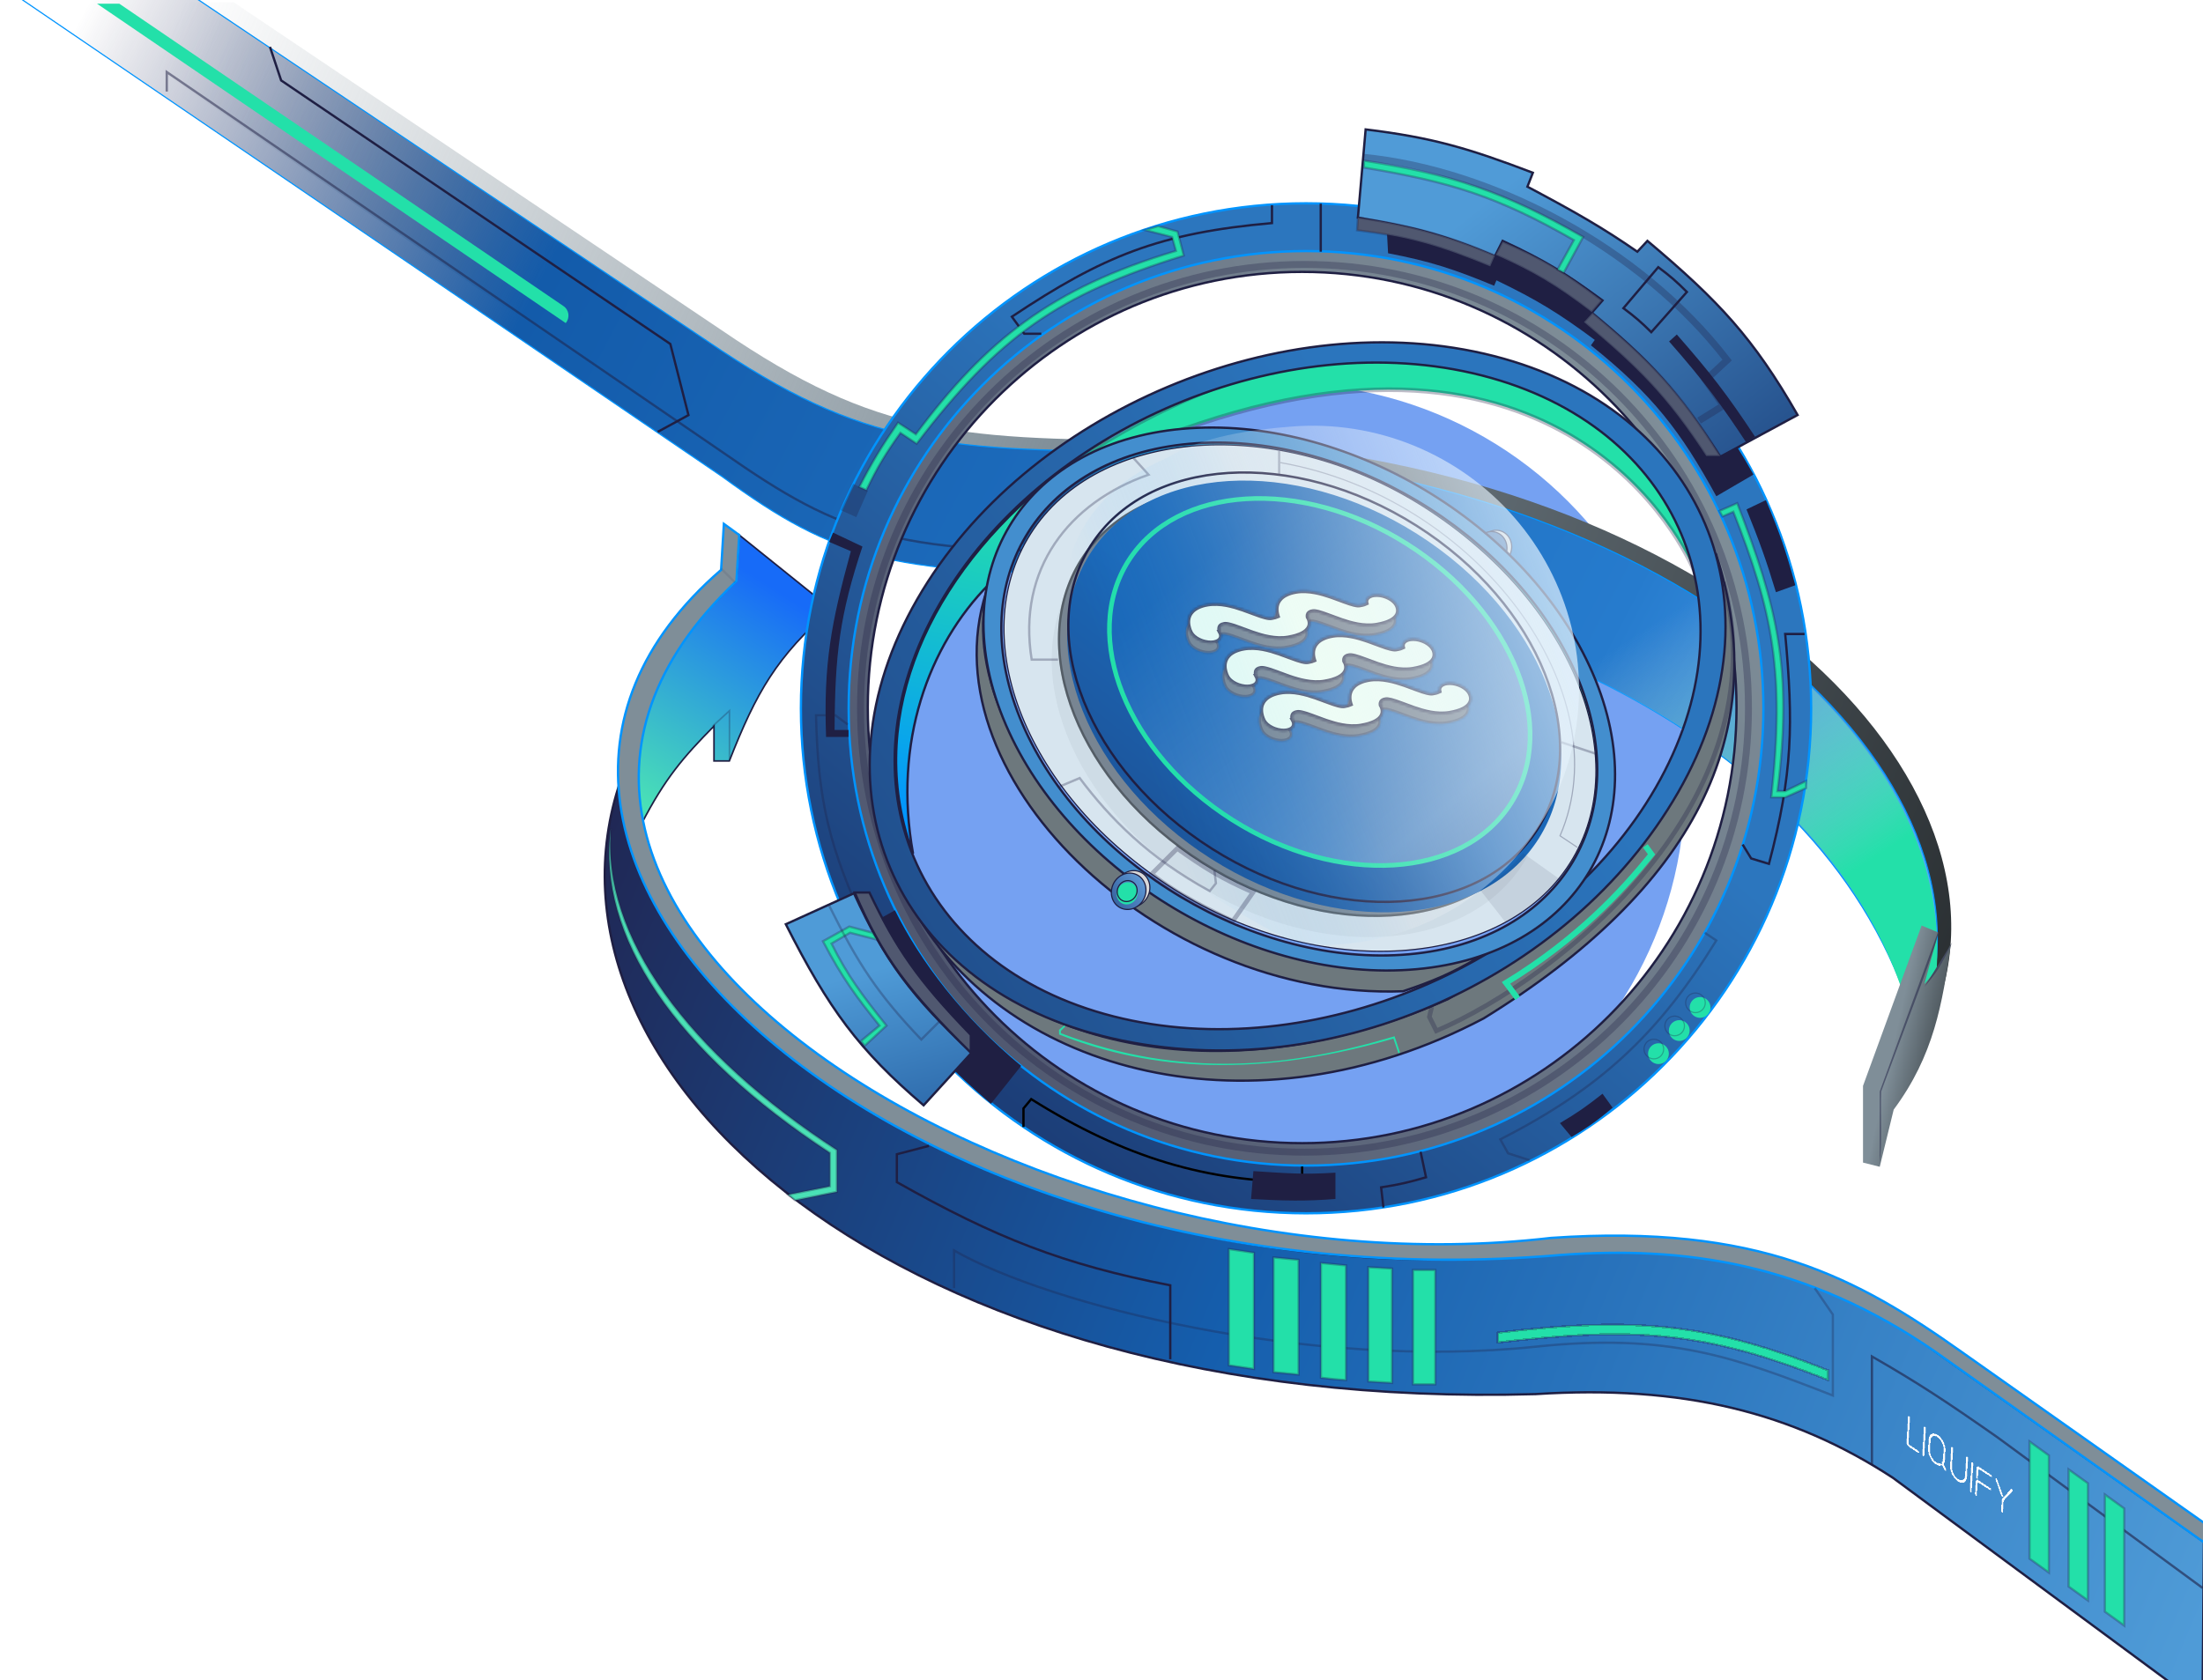 <svg width="953" height="727" viewBox="0 0 953 727" fill="none" xmlns="http://www.w3.org/2000/svg">
<g filter="url(#filter0_f_1248_81088)">
<circle cx="555.5" cy="339.5" r="173.5" fill="#1963E9" fill-opacity="0.6"/>
</g>
<path d="M318.341 201.342L26.275 1H101.102L318.341 147.033C384.116 190.48 420.322 190.48 521.097 190.48C743.163 201.342 880.747 338.927 835.489 442.115C801.093 316.599 655.664 249.618 497.563 242.376C393.673 245.137 367.803 237.46 318.341 201.342Z" fill="url(#paint0_linear_1248_81088)"/>
<path d="M312.307 206.17L1 -6H77L312.307 151.86C378.082 195.308 414.288 195.308 515.063 195.308C737.129 206.17 874.713 343.754 829.455 446.943C795.059 321.427 649.63 254.445 491.528 247.204C387.639 249.965 361.769 242.288 312.307 206.17Z" fill="url(#paint1_linear_1248_81088)" stroke="#0194FE" stroke-width="0.5"/>
<path d="M116.792 20.311L121.619 34.793L289.979 148.843L297.824 179.619L284.548 186.86" stroke="#1F1F43"/>
<path d="M243.743 132.435L51.62 1.603H41.965L244.721 139.79C246.653 137.537 246.196 134.105 243.743 132.435Z" fill="#23E0A9"/>
<path d="M72.137 39.62V31.172L312.91 195.911C364.334 231.79 388.943 241.169 492.735 237.549C528.264 239.234 545.421 241.305 571.786 246.6L575.407 211.601L563.941 201.342" stroke="#1F1F43" stroke-opacity="0.5"/>
<path d="M830.059 457.202C817.387 380.565 755.232 312.98 640.579 274.359L653.553 250.523L666.527 226.688C740.75 250.523 871.696 337.117 830.059 457.202Z" fill="url(#paint2_linear_1248_81088)"/>
<path d="M838.507 403.496L831.265 400.479L805.921 469.874V503.063L813.162 504.874L819.196 480.133C836.58 456.696 840.317 434.271 843.938 408.323C839.642 417.241 838.161 419.337 832.472 425.823L838.507 403.496Z" fill="url(#paint3_linear_1248_81088)"/>
<path d="M813.163 472.287L838.507 402.892C839.111 405.909 825.835 439.701 813.766 472.287C813.464 481.483 814.212 494.405 813.163 503.666V472.287Z" fill="#1F1F43" fill-opacity="0.5"/>
<path d="M832.472 427.031L844.541 407.721C844.541 407.721 840.71 416.175 837.3 420.996C835.558 423.46 832.472 427.031 832.472 427.031Z" fill="#43495F"/>
<path d="M318.576 251.429L319.786 231.516L359.558 263.498C335.973 284.187 327.283 299.346 315.505 329.273H308.869V314.187C295.743 327.445 287.632 336.872 277.545 356.428C270.908 317.204 282.976 285.222 318.576 251.429Z" fill="url(#paint4_linear_1248_81088)" stroke="#1F1F43" stroke-width="0.7"/>
<path d="M664.347 603.235C386.164 611.079 225.649 463.236 268.49 337.721C268.49 449.357 468.836 561.597 664.347 542.891C740.752 535.58 778.545 546.221 830.897 580.304L953.399 667.199L952.792 738.405L818.828 639.441C775.384 611.079 727.79 599.168 664.347 603.235Z" fill="url(#paint5_linear_1248_81088)" stroke="#1F1F43"/>
<path d="M313.146 226.688L311.939 246.601C169.528 369.703 389 567.5 675.501 543C727.653 539.246 781 546 837.536 585.131L953.999 667.803V659.354L848.794 585.131C803.5 553 761 529.5 670.986 535.649C442.887 562.201 170.131 391.427 318.577 251.429L319.784 231.515L313.146 226.688Z" fill="#7F8E98" stroke="#0194FE"/>
<path d="M311.941 245.998L317.975 252.032" stroke="#1F1F43" stroke-opacity="0.1"/>
<path d="M308.321 314.168L315.562 307.548V328.668" stroke="#1F1F43" stroke-opacity="0.3" stroke-width="0.7"/>
<path d="M362.027 497.632C298.061 455.995 260.044 405.306 264.269 358.237C258.044 404.998 292.027 454.788 359.009 498.839V513.322L340.906 516.942L343.923 519.356L362.027 515.735V497.632Z" fill="#4AE1B6" stroke="#1F1F43" stroke-opacity="0.3"/>
<path d="M401.854 495.822L387.975 499.443V511.512C430.819 535.649 459.784 547.115 506.249 556.166V588.149" stroke="#1F1F43"/>
<path d="M412.716 557.373V541.08C453.75 564.614 565.99 593.021 664.351 582.717C721.818 576.697 749.974 587.145 792.884 603.838V568.838L785.039 557.373" stroke="#1F1F43" stroke-opacity="0.3"/>
<path d="M531.593 590.767V540.477L542.455 542.082V592.372L531.593 590.767Z" fill="#23E0A9" stroke="#1F1F43" stroke-opacity="0.3"/>
<path d="M550.904 593.741V544.097L561.766 545.142V594.786L550.904 593.741Z" fill="#23E0A9" stroke="#1F1F43" stroke-opacity="0.3"/>
<path d="M591.938 597.803V548.321L602.196 548.925V598.405L591.938 597.803Z" fill="#23E0A9" stroke="#1F1F43" stroke-opacity="0.3"/>
<path d="M620.903 599.009V549.527H611.248V599.009H620.903Z" fill="#23E0A9" stroke="#1F1F43" stroke-opacity="0.3"/>
<path d="M571.42 596.155V546.511C575.924 546.927 578.259 547.148 582.282 547.556V597.2C578.27 596.932 575.927 596.689 571.42 596.155Z" fill="#23E0A9" stroke="#1F1F43" stroke-opacity="0.3"/>
<g filter="url(#filter1_d_1248_81088)">
<path d="M789.866 597.197C736.2 575.721 705.646 574.167 646.851 580.904V576.68C707.006 569.576 738.58 572.584 789.866 592.973V597.197Z" fill="#23E0A9" shape-rendering="crispEdges"/>
<path d="M789.866 597.197C736.2 575.721 705.646 574.167 646.851 580.904V576.68C707.006 569.576 738.58 572.584 789.866 592.973V597.197Z" stroke="#1F1F43" stroke-opacity="0.3" shape-rendering="crispEdges"/>
</g>
<path d="M952.795 687.114L864.089 621.942C841.5 606.124 829.483 598.26 809.779 586.942V634.011" stroke="#1F1F43" stroke-opacity="0.6"/>
<path d="M910.554 697.372V646.683L918.916 652.717L918.916 703.406L910.554 697.372Z" fill="#23E0A9" stroke="#1F1F43" stroke-opacity="0.3"/>
<path d="M894.865 686.509V635.82L903.226 641.855L903.226 692.544L894.865 686.509Z" fill="#23E0A9" stroke="#1F1F43" stroke-opacity="0.3"/>
<path d="M877.969 674.44V623.751L886.33 629.785L886.33 680.474L877.969 674.44Z" fill="#23E0A9" stroke="#1F1F43" stroke-opacity="0.3"/>
<path d="M770.763 306.152C770.763 421.101 677.878 514.282 563.303 514.282C448.727 514.282 355.842 421.101 355.842 306.152C355.842 191.204 448.727 98.022 563.303 98.022C677.878 98.022 770.763 191.204 770.763 306.152ZM375.405 306.152C375.405 410.257 459.528 494.654 563.303 494.654C667.077 494.654 751.2 410.257 751.2 306.152C751.2 202.048 667.077 117.651 563.303 117.651C459.528 117.651 375.405 202.048 375.405 306.152Z" fill="url(#paint6_linear_1248_81088)" stroke="#1F1F43"/>
<path d="M783.488 306.488C783.488 427.168 685.657 524.999 564.977 524.999C444.297 524.999 346.466 427.168 346.466 306.488C346.466 185.807 444.297 87.977 564.977 87.977C685.657 87.977 783.488 185.807 783.488 306.488ZM367.121 306.488C367.121 415.761 455.704 504.344 564.977 504.344C674.25 504.344 762.833 415.761 762.833 306.488C762.833 197.215 674.25 108.632 564.977 108.632C455.704 108.632 367.121 197.215 367.121 306.488Z" fill="url(#paint7_linear_1248_81088)" stroke="#0194FE"/>
<path d="M550.242 88.816V96.519C501.544 100.83 477.211 110.736 437.723 137.039L443.081 144.406H450.448" stroke="#1F1F43"/>
<path d="M571.34 88.147V108.909" stroke="#1F1F43"/>
<path d="M755.524 220.424L763.896 216.405C769.853 230.5 772.498 238.232 776.621 253.242L768.249 256.256C763.996 242.196 761.145 234.348 755.524 220.424Z" fill="#1F1F43"/>
<path d="M753.849 365.427L757.533 371.455L765.235 373.799C775.567 334.661 775.813 312.943 772.267 274.34H780.639" stroke="#1F1F43"/>
<path d="M674.818 485.983L679.841 492.011C687.782 487.245 691.533 484.436 697.589 479.286L693.236 473.258C686.541 478.549 682.554 481.395 674.818 485.983Z" fill="#1F1F43"/>
<path d="M661.757 502.057L652.381 499.043L649.032 493.015C691.562 471.248 717.012 448.142 742.463 406.951L737.44 403.603" stroke="#1F1F43" stroke-opacity="0.3"/>
<path d="M442.746 487.657V479.62L446.095 475.602C486.615 501.052 522.447 511.434 563.303 511.434V504.736" stroke="black"/>
<path d="M366.728 313.521L361.37 309.502H352.998C353.868 346.767 358.735 366.802 374.765 401.259" stroke="#1F1F43" stroke-opacity="0.3"/>
<path d="M375.435 212.387L369.073 209.373L363.714 220.759L370.412 223.773L375.435 212.387Z" fill="#1F1F43" fill-opacity="0.3"/>
<path d="M742.463 214.731L758.537 205.354C721.366 138.713 664.101 101.876 599.47 91.16L600.474 109.579C618.38 113.032 628.433 116.231 646.353 123.643L647.357 121.299C664.887 129.752 674.189 135.458 689.887 147.085L688.213 149.429C715.003 170.861 727.043 186.569 742.463 214.731Z" fill="#1F1F43"/>
<path d="M368.068 238.507L358.691 234.488L360.365 230.47L373.091 236.498C363.218 266.259 361.196 282.99 361.035 315.864H367.063V318.878H357.352C356.218 287.237 359.521 269.678 368.068 238.507Z" fill="#1F1F43"/>
<path d="M369.073 403.938L387.156 393.892C397.872 415.659 416.625 440.44 441.741 461.202L428.681 477.611C398.542 451.826 384.142 432.068 369.073 403.938Z" fill="#1F1F43"/>
<path d="M577.702 507.416C563.606 508.341 555.856 507.613 542.205 506.746L541.201 518.802C555.447 519.647 565.312 519.806 577.702 518.802V507.416Z" fill="#1F1F43"/>
<path d="M598.465 522.485L597.46 513.778C605.129 512.59 609.389 511.621 616.883 509.425L614.539 498.374" stroke="#1F1F43"/>
<path d="M388.496 182.917C381.223 193.467 377.523 199.526 371.752 210.712L374.766 212.051C379.601 201.978 382.873 196.601 389.5 187.27L396.533 191.959C432.03 145.41 458.016 127.427 512.066 110.583L509.387 100.202L501.015 97.857L495.322 99.532L507.043 102.546L508.717 108.574C454.77 124.684 426.337 147.42 396.198 187.94L388.496 182.917Z" fill="#23E0A9" stroke="#1F1F43" stroke-opacity="0.3"/>
<path d="M756.368 306.488C756.368 412.56 670.379 498.548 564.307 498.548C458.235 498.548 372.247 412.56 372.247 306.488C372.247 200.416 458.235 114.428 564.307 114.428C670.379 114.428 756.368 200.416 756.368 306.488Z" stroke="#1F1F43" stroke-opacity="0.3" stroke-width="3"/>
<path d="M751.505 217.745L743.803 221.094L745.142 223.438L749.831 221.429C766.688 264.293 772.267 290.749 766.24 344.999H772.267L781.309 340.981V337.967L772.267 342.32H768.919C775.616 289.409 768.728 262.463 751.505 217.745Z" fill="#23E0A9" stroke="#1F1F43" stroke-opacity="0.3"/>
<path d="M339.938 399.922L369.408 386.526C382.996 416.14 394.345 431.177 420.31 455.512L399.547 478.283C371.475 454.255 358.626 436.82 339.938 399.922Z" fill="url(#paint8_linear_1248_81088)" stroke="#1F1F43"/>
<path d="M367.399 400.926L377.445 403.605L379.454 406.619L367.733 403.605L359.696 408.293C366.679 422.188 372.757 430.395 383.473 443.79L374.096 452.497L372.422 450.488L380.459 443.79C370.747 431.735 364.385 423.363 356.013 407.288L367.399 400.926Z" fill="#23E0A9" stroke="#1F1F43" stroke-opacity="0.3"/>
<path d="M358.692 391.885C371.252 417.162 379.682 430.1 398.542 449.819L406.58 441.782" stroke="#1F1F43" stroke-opacity="0.3"/>
<path d="M376.106 386.191H369.743C381.661 414.07 392.788 428.752 419.975 455.511V447.809C396.97 424.039 387.757 410.522 376.106 386.191Z" fill="#505870" stroke="#1F1F43"/>
<path d="M590.763 56L587.414 94.176C610.407 98.194 623.409 101.002 646.688 110.92L650.036 104.223C668.974 113.056 678.218 119.024 693.236 130.008L688.548 135.366C713.63 155.907 725.916 169.544 744.138 197.654L777.626 179.571C758.526 146.274 743.573 130.226 712.659 104.223L708.305 108.911C693.128 98.444 682.225 92.21 660.753 80.781L663.097 74.753C635.448 64.22 619.727 59.531 590.763 56Z" fill="url(#paint9_linear_1248_81088)" stroke="#1F1F43"/>
<path d="M717.347 115.608L702.278 133.357C707.27 137.089 709.947 139.372 714.333 143.738L729.738 126.325C725.264 121.85 722.494 119.445 717.347 115.608Z" stroke="#1F1F43"/>
<path d="M722.036 147.757C737.802 165.613 745.315 176.192 755.523 191.626L759.207 188.947C747.029 170.452 739.535 160.888 725.384 144.743L722.036 147.757Z" fill="#1F1F43"/>
<path d="M685.199 139.385L688.883 135.366C713.436 155.814 726.279 168.814 744.138 197.319H738.11C721.043 171.284 709.11 159.433 685.199 139.385Z" fill="#505870" stroke="#1F1F43" stroke-opacity="0.3"/>
<path d="M647.023 110.251L650.036 104.558C667.2 111.946 676.657 117.662 692.901 130.008L688.548 135.032C673.055 123.228 663.455 117.565 647.023 110.251Z" fill="#505870" stroke="#1F1F43" stroke-opacity="0.3"/>
<path d="M587.079 99.624L587.414 94.176C611.151 97.706 626.93 102.213 646.688 110.585L644.663 115.273C622.131 106.023 609.5 102.431 587.079 99.624Z" fill="#505870" stroke="#1F1F43" stroke-opacity="0.3"/>
<path d="M589.758 68.056C644.678 73.414 709.31 106.567 747.152 155.794L737.775 164.501L745.5 175.501L735 182.001" stroke="#1F1F43" stroke-opacity="0.3" stroke-width="3"/>
<path d="M684.864 102.548C650.497 82.835 628.512 75.529 590 69.501V72.501C627.536 78.709 647.693 84.97 680.845 103.888L673.813 116.613L676.492 117.953L684.864 102.548Z" fill="#23E0A9" stroke="#1F1F43" stroke-opacity="0.3"/>
<g filter="url(#filter2_d_1248_81088)">
<path d="M458.438 202.873L518.938 182.372C685.438 126.87 732.938 245.877 732.938 245.877C729.938 170.881 609.438 98.874 458.438 202.873Z" fill="#23E0A9" stroke="#1F1F43" stroke-opacity="0.3" stroke-width="2"/>
<path d="M641.773 439.69C541.979 492.266 435.822 463.132 395.637 393.142C439.841 454.76 532.602 472.843 626.369 431.318C712.01 381.565 760.321 312.436 742.237 238.428C767.688 316.455 732.106 384.025 641.773 439.69Z" fill="#6D787D" stroke="#1F1F43"/>
<path d="M646.161 153.035C691.592 164.62 723.193 191.562 737.607 225.715C752.022 259.868 749.281 301.304 725.888 341.937C679.079 423.245 572.353 471.634 476.502 447.192C431.071 435.607 399.47 408.665 385.056 374.512C370.641 340.359 373.382 298.923 396.775 258.29C443.581 176.987 555.256 129.854 646.161 153.035ZM481.655 438.78C567.202 460.595 672.219 416.272 716.266 339.761C738.301 301.488 740.926 262.368 727.293 230.068C713.661 197.768 683.801 172.359 641.007 161.446C555.461 139.632 450.444 183.955 406.396 260.466C384.362 298.739 381.737 337.859 395.37 370.159C409.002 402.459 438.862 427.868 481.655 438.78Z" fill="url(#paint10_linear_1248_81088)" stroke="#1F1F43"/>
<path d="M458.111 444.633L460.248 442.818L460.947 443.05L458.938 445.059L458.938 446.064C511.708 466.198 559.065 460.634 603.271 447.403L605.615 454.436L604.945 454.771L602.773 448.408C538.162 467.227 492.426 460.129 458.153 446.627L458.111 444.633Z" fill="#23E0A9"/>
<path d="M745.595 250.83C770.711 345.266 674.601 422.288 621.355 445.06L618.341 439.032L619.345 434.679" stroke="#1F1F43" stroke-opacity="0.3" stroke-width="2"/>
<g filter="url(#filter3_d_1248_81088)">
<path d="M711.771 364.02L714.451 367.703C701.725 383.443 682.637 404.205 651.493 423.293L656.516 429.991" stroke="#23E0A9" stroke-width="2.5"/>
</g>
<path d="M427.794 251.834C432.482 234.421 437.282 225.102 450.9 209.305C397.989 253.844 374.548 313.787 394.977 368.372C386.269 320.15 401.673 278.29 427.794 251.834Z" fill="url(#paint11_linear_1248_81088)" stroke="#1F1F43"/>
</g>
<path d="M649.432 229.816C653.059 231.109 654.893 235.359 653.476 239.337C652.058 243.314 647.949 245.447 644.321 244.154C640.694 242.861 638.859 238.61 640.277 234.633C641.695 230.655 645.804 228.523 649.432 229.816Z" fill="#D9D9D9" stroke="#1F1F43" stroke-width="0.5"/>
<path d="M647.38 230.398C651.007 231.691 652.842 235.942 651.424 239.919C650.006 243.896 645.897 246.029 642.269 244.736C638.642 243.443 636.808 239.192 638.225 235.215C639.643 231.237 643.752 229.105 647.38 230.398Z" fill="#3F6EAB" stroke="#1F1F43" stroke-width="0.5"/>
<path d="M685.728 361.768C706.49 232.513 506.232 153.147 442.605 235.519C477.433 175.585 560.818 181.611 625.115 224.468C676.016 263.649 701.316 306.805 685.728 361.768Z" fill="url(#paint12_linear_1248_81088)" stroke="#1F1F43" stroke-opacity="0.3"/>
<path d="M639.439 414.428C508.61 434.521 407.439 322.428 427.938 252.428C397.438 333.928 500.439 432.928 606.938 428.928C619.885 424.591 627.742 421.261 639.439 414.428Z" fill="#6D787D" stroke="#1F1F43"/>
<path d="M688.963 291.259C702.9 323.562 701.294 354.019 687.509 377.17C673.725 400.321 647.713 416.246 612.672 419.386C577.625 422.526 540.218 412.273 508.075 393.134C475.932 373.996 449.093 345.994 435.153 313.686C421.216 281.383 422.822 250.926 436.607 227.775C450.391 204.624 476.403 188.699 511.444 185.559C546.491 182.419 583.898 192.672 616.041 211.811C648.184 230.95 675.023 258.951 688.963 291.259ZM442.332 313.356C455.481 343.831 480.771 370.197 511.012 388.203C541.252 406.209 576.483 415.88 609.541 412.918C642.606 409.956 667.271 394.909 680.366 372.917C693.461 350.925 694.936 322.069 681.784 291.589C668.635 261.114 643.345 234.749 613.104 216.742C582.864 198.736 547.633 189.065 514.575 192.027C481.51 194.989 456.845 210.036 443.75 232.028C430.655 254.02 429.18 282.876 442.332 313.356Z" fill="#438ECE" stroke="#1F1F43"/>
<path d="M493.48 377.429C497.108 379.217 498.506 383.873 496.547 387.85C494.587 391.826 490.043 393.554 486.415 391.766C482.787 389.977 481.388 385.321 483.348 381.345C485.307 377.369 489.852 375.641 493.48 377.429Z" fill="#D9D9D9" stroke="#1F1F43" stroke-width="0.5"/>
<path d="M491.777 378.497C495.405 380.285 496.803 384.942 494.844 388.918C492.884 392.894 488.34 394.622 484.712 392.834C481.083 391.046 479.685 386.389 481.645 382.413C483.604 378.437 488.148 376.709 491.777 378.497Z" fill="url(#paint13_linear_1248_81088)" stroke="#1F1F43" stroke-width="0.5"/>
<g filter="url(#filter4_i_1248_81088)">
<ellipse cx="487.605" cy="385.58" rx="4.861" ry="4.487" transform="rotate(-63.766 487.605 385.58)" fill="#23E0A9"/>
</g>
<path d="M489.643 381.444C491.726 382.47 492.54 385.151 491.406 387.453C490.272 389.755 487.649 390.743 485.566 389.716C483.484 388.69 482.67 386.009 483.804 383.707C484.938 381.405 487.561 380.417 489.643 381.444Z" stroke="#1F1F43" stroke-width="0.5"/>
<path d="M679.139 373.531C664.651 396.414 637.66 409.24 606.338 411.324C575.02 413.407 539.402 404.745 507.716 384.683C476.025 364.618 453.303 337.63 442.134 309.939C430.964 282.248 431.35 253.869 445.841 230.983C460.33 208.099 486.92 195.104 517.835 192.851C548.749 190.598 583.963 199.09 615.649 219.153C647.339 239.218 670.466 266.376 682.039 294.239C693.613 322.101 693.628 350.648 679.139 373.531Z" fill="#D7E5EF" stroke="#1F1F43" stroke-width="0.5"/>
<ellipse cx="561.822" cy="312.091" rx="114.956" ry="83.222" transform="rotate(32.34 561.822 312.091)" fill="#788592" fill-opacity="0.1"/>
<ellipse cx="564.501" cy="303.384" rx="114.956" ry="83.222" transform="rotate(32.34 564.501 303.384)" fill="#788592"/>
<path d="M661.203 364.612C649.016 383.859 627.184 394.499 601.667 396.088C576.151 397.676 546.99 390.206 520.249 373.275C493.508 356.343 474.284 333.178 464.808 309.434C455.331 285.689 455.612 261.403 467.799 242.156C479.985 222.909 501.817 212.269 527.334 210.681C552.851 209.093 582.011 216.563 608.753 233.494C635.494 250.425 654.717 273.59 664.194 297.335C673.67 321.08 673.389 345.365 661.203 364.612Z" stroke="black" stroke-opacity="0.3"/>
<g filter="url(#filter5_i_1248_81088)">
<ellipse cx="568.519" cy="297.357" rx="114.956" ry="83.222" transform="rotate(32.34 568.519 297.357)" fill="url(#paint14_linear_1248_81088)"/>
</g>
<path d="M665.221 358.585C653.035 377.832 631.203 388.472 605.686 390.06C580.169 391.649 551.009 384.179 524.268 367.247C497.526 350.316 478.303 327.151 468.826 303.406C459.35 279.661 459.631 255.376 471.817 236.129C484.004 216.882 505.836 206.242 531.353 204.654C556.869 203.065 586.03 210.535 612.771 227.467C639.512 244.398 658.736 267.563 668.212 291.307C677.689 315.053 677.408 339.338 665.221 358.585Z" stroke="#1F1F43"/>
<path d="M653.688 347.503C643.319 363.88 624.716 372.977 602.88 374.337C581.045 375.696 556.058 369.303 533.127 354.784C510.196 340.265 493.731 320.412 485.622 300.094C477.512 279.774 477.78 259.067 488.149 242.69C498.518 226.313 517.121 217.216 538.958 215.857C560.792 214.498 585.779 220.89 608.71 235.409C631.642 249.929 648.106 269.781 656.215 290.1C664.325 310.42 664.058 331.126 653.688 347.503Z" fill="url(#paint15_linear_1248_81088)" stroke="#23E0A9" stroke-width="2"/>
<path d="M458.354 340.356L467.061 336.672C480.122 354.086 496.866 371.164 523.321 385.564L526 382.215L525.33 376.523" stroke="#1F1F43" stroke-opacity="0.3"/>
<path d="M490.168 198.031L496.866 205.399C462.373 217.454 439.935 246.254 446.299 285.435H457.685" stroke="#1F1F43" stroke-opacity="0.3"/>
<path d="M498.205 378.196L509.256 367.145C521.015 375.453 527.605 379.69 542.074 386.096L533.295 398.623C524.326 394.27 509.256 387.237 498.205 378.196Z" stroke="#1F1F43" stroke-opacity="0.3" stroke-width="2"/>
<mask id="path-86-inside-1_1248_81088" fill="white">
<path d="M523.001 282.639C524.703 282.602 526.079 282.096 526.827 281.232C527.576 280.369 527.635 279.218 526.992 278.033L526.996 278.033C526.861 277.775 526.516 276.718 526.7 276.009C526.781 275.646 526.943 275.371 527.203 275.157C527.474 274.944 527.824 274.746 528.706 274.589C529.2 274.518 529.686 274.515 531.141 274.874C533.277 275.393 536.785 276.855 540.966 278.327C543.076 279.052 545.419 279.783 548.045 280.264C550.649 280.746 553.59 280.929 556.243 280.471L556.32 280.458C561.281 279.617 564.25 278.063 565.329 275.923C566.247 274.111 565.505 272.311 564.903 271.36C564.865 271.067 564.86 270.763 564.927 270.506C565.01 270.142 565.173 269.869 565.432 269.653C565.701 269.441 566.054 269.243 566.935 269.086C567.428 269.015 567.917 269.011 569.37 269.372C571.503 269.888 575.014 271.352 579.196 272.823C581.306 273.549 583.651 274.279 586.275 274.76C588.88 275.243 591.82 275.426 594.474 274.968L594.552 274.955C599.513 274.114 602.482 272.56 603.56 270.419C604.651 268.264 603.391 266.111 602.816 265.403C602.374 264.825 601.781 264.274 601.071 263.781C600.362 263.288 599.549 262.862 598.681 262.529C597.812 262.195 596.904 261.96 596.009 261.838C595.114 261.715 594.249 261.707 593.463 261.813C592.234 261.979 591.248 262.419 590.639 263.073C590.029 263.728 589.826 264.565 590.057 265.471C589.662 265.666 588.835 265.971 587.246 266.239C586.678 266.322 586.141 266.315 584.678 265.958C582.529 265.444 579.039 263.996 574.895 262.528C572.805 261.806 570.483 261.075 567.878 260.586C565.292 260.097 562.356 259.901 559.712 260.359C556.666 260.863 554.403 261.973 553.074 263.334C551.058 265.391 550.988 267.758 551.266 269.508C551.352 270.019 551.479 270.537 551.648 271.058C551.201 271.25 550.398 271.511 549.018 271.744C548.449 271.827 547.912 271.819 546.45 271.464C544.301 270.949 540.81 269.5 536.667 268.034C534.575 267.31 532.255 266.58 529.648 266.091C527.063 265.601 524.127 265.406 521.483 265.863C518.432 266.364 516.171 267.475 514.841 268.835C512.825 270.892 512.753 273.258 513.033 275.009C513.33 276.779 514.007 278.045 514.145 278.305C514.464 278.893 514.947 279.471 515.565 280.006C516.183 280.542 516.924 281.025 517.747 281.428C518.569 281.83 519.456 282.144 520.358 282.352C521.259 282.56 522.158 282.657 523.001 282.639ZM538.778 301.695C540.48 301.658 541.856 301.153 542.605 300.289C543.354 299.425 543.414 298.275 542.772 297.089L542.774 297.089C542.639 296.832 542.293 295.774 542.48 295.066C542.561 294.702 542.724 294.429 542.981 294.214C543.253 294.002 543.604 293.803 544.486 293.646C544.978 293.574 545.466 293.572 546.92 293.93C549.054 294.45 552.564 295.911 556.745 297.383C558.855 298.108 561.199 298.836 563.824 299.318C566.41 299.797 569.329 299.982 571.966 299.535L572.021 299.526C577.03 298.687 580.024 297.13 581.108 294.978C582.024 293.168 581.286 291.37 580.684 290.418C580.64 290.122 580.648 289.835 580.709 289.562C580.792 289.198 580.955 288.924 581.214 288.709C581.483 288.497 581.835 288.298 582.717 288.142C583.208 288.07 583.699 288.068 585.153 288.428C587.284 288.945 590.794 290.407 594.976 291.879C597.085 292.604 599.431 293.334 602.055 293.815C604.66 294.298 607.601 294.481 610.253 294.023L610.331 294.009C615.292 293.168 618.259 291.614 619.341 289.475C620.432 287.32 619.171 285.166 618.597 284.459C617.703 283.292 616.215 282.258 614.461 281.585C612.707 280.911 610.83 280.654 609.244 280.869C608.015 281.035 607.029 281.475 606.42 282.129C605.81 282.783 605.606 283.62 605.836 284.526C605.442 284.72 604.614 285.025 603.026 285.293C602.457 285.376 601.921 285.369 600.457 285.013C598.307 284.498 594.819 283.051 590.675 281.583C588.582 280.86 586.263 280.129 583.658 279.641C581.072 279.152 578.134 278.956 575.49 279.413C572.446 279.917 570.183 281.029 568.853 282.389C566.838 284.446 566.767 286.812 567.045 288.561C567.131 289.072 567.258 289.59 567.427 290.111C566.981 290.303 566.177 290.564 564.797 290.797C564.23 290.88 563.692 290.873 562.229 290.517C560.079 290.002 556.59 288.555 552.446 287.087C550.353 286.363 548.033 285.633 545.429 285.144C542.843 284.656 539.906 284.459 537.261 284.916C534.216 285.422 531.954 286.532 530.625 287.892C528.605 289.948 528.537 292.314 528.816 294.065C529.112 295.836 529.791 297.101 529.927 297.362C530.246 297.949 530.728 298.527 531.345 299.063C531.963 299.599 532.703 300.082 533.525 300.484C534.347 300.887 535.234 301.201 536.136 301.409C537.037 301.616 537.935 301.714 538.778 301.695ZM625.018 299.926C623.79 300.092 622.804 300.532 622.195 301.187C621.585 301.841 621.382 302.678 621.612 303.584C621.217 303.778 620.391 304.084 618.801 304.352C618.234 304.434 617.696 304.428 616.235 304.071C614.085 303.556 610.594 302.109 606.449 300.64C604.358 299.916 602.04 299.186 599.433 298.697C596.848 298.208 593.91 298.013 591.266 298.469C588.22 298.974 585.959 300.085 584.628 301.446C582.611 303.502 582.543 305.868 582.819 307.618C582.905 308.13 583.032 308.648 583.201 309.17C582.754 309.361 581.952 309.622 580.573 309.855C580.005 309.936 579.469 309.931 578.005 309.575C575.856 309.06 572.366 307.611 568.221 306.144C566.13 305.421 563.81 304.69 561.203 304.2C558.618 303.711 555.68 303.515 553.036 303.973C549.991 304.478 547.728 305.588 546.398 306.949C544.381 309.006 544.312 311.371 544.591 313.122C544.887 314.892 545.566 316.158 545.702 316.418C546.347 317.605 547.643 318.728 549.303 319.54C550.964 320.353 552.854 320.789 554.557 320.752C556.259 320.715 557.636 320.209 558.384 319.346C559.133 318.482 559.193 317.331 558.551 316.146L558.555 316.146C558.42 315.888 558.074 314.831 558.257 314.122C558.339 313.758 558.503 313.485 558.76 313.269C559.031 313.057 559.381 312.858 560.264 312.703C560.755 312.631 561.244 312.628 562.698 312.987C564.832 313.505 568.343 314.967 572.524 316.441C574.633 317.165 576.978 317.895 579.603 318.377C582.208 318.859 585.149 319.043 587.8 318.585L587.879 318.572C592.84 317.73 595.809 316.176 596.888 314.036C597.803 312.224 597.063 310.424 596.462 309.474C596.418 309.178 596.427 308.891 596.488 308.619C596.568 308.255 596.733 307.981 596.99 307.765C597.261 307.553 597.611 307.355 598.495 307.199C598.987 307.127 599.475 307.124 600.928 307.483C603.061 308.001 606.572 309.465 610.754 310.936C612.863 311.661 615.209 312.392 617.833 312.873C620.439 313.356 623.379 313.538 626.032 313.081L626.11 313.068C631.072 312.226 634.043 310.672 635.119 308.531C636.209 306.377 634.95 304.223 634.376 303.515C633.48 302.348 631.991 301.315 630.237 300.642C628.482 299.969 626.605 299.711 625.018 299.926Z"/>
</mask>
<path d="M523.001 282.639C524.703 282.602 526.079 282.096 526.827 281.232C527.576 280.369 527.635 279.218 526.992 278.033L526.996 278.033C526.861 277.775 526.516 276.718 526.7 276.009C526.781 275.646 526.943 275.371 527.203 275.157C527.474 274.944 527.824 274.746 528.706 274.589C529.2 274.518 529.686 274.515 531.141 274.874C533.277 275.393 536.785 276.855 540.966 278.327C543.076 279.052 545.419 279.783 548.045 280.264C550.649 280.746 553.59 280.929 556.243 280.471L556.32 280.458C561.281 279.617 564.25 278.063 565.329 275.923C566.247 274.111 565.505 272.311 564.903 271.36C564.865 271.067 564.86 270.763 564.927 270.506C565.01 270.142 565.173 269.869 565.432 269.653C565.701 269.441 566.054 269.243 566.935 269.086C567.428 269.015 567.917 269.011 569.37 269.372C571.503 269.888 575.014 271.352 579.196 272.823C581.306 273.549 583.651 274.279 586.275 274.76C588.88 275.243 591.82 275.426 594.474 274.968L594.552 274.955C599.513 274.114 602.482 272.56 603.56 270.419C604.651 268.264 603.391 266.111 602.816 265.403C602.374 264.825 601.781 264.274 601.071 263.781C600.362 263.288 599.549 262.862 598.681 262.529C597.812 262.195 596.904 261.96 596.009 261.838C595.114 261.715 594.249 261.707 593.463 261.813C592.234 261.979 591.248 262.419 590.639 263.073C590.029 263.728 589.826 264.565 590.057 265.471C589.662 265.666 588.835 265.971 587.246 266.239C586.678 266.322 586.141 266.315 584.678 265.958C582.529 265.444 579.039 263.996 574.895 262.528C572.805 261.806 570.483 261.075 567.878 260.586C565.292 260.097 562.356 259.901 559.712 260.359C556.666 260.863 554.403 261.973 553.074 263.334C551.058 265.391 550.988 267.758 551.266 269.508C551.352 270.019 551.479 270.537 551.648 271.058C551.201 271.25 550.398 271.511 549.018 271.744C548.449 271.827 547.912 271.819 546.45 271.464C544.301 270.949 540.81 269.5 536.667 268.034C534.575 267.31 532.255 266.58 529.648 266.091C527.063 265.601 524.127 265.406 521.483 265.863C518.432 266.364 516.171 267.475 514.841 268.835C512.825 270.892 512.753 273.258 513.033 275.009C513.33 276.779 514.007 278.045 514.145 278.305C514.464 278.893 514.947 279.471 515.565 280.006C516.183 280.542 516.924 281.025 517.747 281.428C518.569 281.83 519.456 282.144 520.358 282.352C521.259 282.56 522.158 282.657 523.001 282.639ZM538.778 301.695C540.48 301.658 541.856 301.153 542.605 300.289C543.354 299.425 543.414 298.275 542.772 297.089L542.774 297.089C542.639 296.832 542.293 295.774 542.48 295.066C542.561 294.702 542.724 294.429 542.981 294.214C543.253 294.002 543.604 293.803 544.486 293.646C544.978 293.574 545.466 293.572 546.92 293.93C549.054 294.45 552.564 295.911 556.745 297.383C558.855 298.108 561.199 298.836 563.824 299.318C566.41 299.797 569.329 299.982 571.966 299.535L572.021 299.526C577.03 298.687 580.024 297.13 581.108 294.978C582.024 293.168 581.286 291.37 580.684 290.418C580.64 290.122 580.648 289.835 580.709 289.562C580.792 289.198 580.955 288.924 581.214 288.709C581.483 288.497 581.835 288.298 582.717 288.142C583.208 288.07 583.699 288.068 585.153 288.428C587.284 288.945 590.794 290.407 594.976 291.879C597.085 292.604 599.431 293.334 602.055 293.815C604.66 294.298 607.601 294.481 610.253 294.023L610.331 294.009C615.292 293.168 618.259 291.614 619.341 289.475C620.432 287.32 619.171 285.166 618.597 284.459C617.703 283.292 616.215 282.258 614.461 281.585C612.707 280.911 610.83 280.654 609.244 280.869C608.015 281.035 607.029 281.475 606.42 282.129C605.81 282.783 605.606 283.62 605.836 284.526C605.442 284.72 604.614 285.025 603.026 285.293C602.457 285.376 601.921 285.369 600.457 285.013C598.307 284.498 594.819 283.051 590.675 281.583C588.582 280.86 586.263 280.129 583.658 279.641C581.072 279.152 578.134 278.956 575.49 279.413C572.446 279.917 570.183 281.029 568.853 282.389C566.838 284.446 566.767 286.812 567.045 288.561C567.131 289.072 567.258 289.59 567.427 290.111C566.981 290.303 566.177 290.564 564.797 290.797C564.23 290.88 563.692 290.873 562.229 290.517C560.079 290.002 556.59 288.555 552.446 287.087C550.353 286.363 548.033 285.633 545.429 285.144C542.843 284.656 539.906 284.459 537.261 284.916C534.216 285.422 531.954 286.532 530.625 287.892C528.605 289.948 528.537 292.314 528.816 294.065C529.112 295.836 529.791 297.101 529.927 297.362C530.246 297.949 530.728 298.527 531.345 299.063C531.963 299.599 532.703 300.082 533.525 300.484C534.347 300.887 535.234 301.201 536.136 301.409C537.037 301.616 537.935 301.714 538.778 301.695ZM625.018 299.926C623.79 300.092 622.804 300.532 622.195 301.187C621.585 301.841 621.382 302.678 621.612 303.584C621.217 303.778 620.391 304.084 618.801 304.352C618.234 304.434 617.696 304.428 616.235 304.071C614.085 303.556 610.594 302.109 606.449 300.64C604.358 299.916 602.04 299.186 599.433 298.697C596.848 298.208 593.91 298.013 591.266 298.469C588.22 298.974 585.959 300.085 584.628 301.446C582.611 303.502 582.543 305.868 582.819 307.618C582.905 308.13 583.032 308.648 583.201 309.17C582.754 309.361 581.952 309.622 580.573 309.855C580.005 309.936 579.469 309.931 578.005 309.575C575.856 309.06 572.366 307.611 568.221 306.144C566.13 305.421 563.81 304.69 561.203 304.2C558.618 303.711 555.68 303.515 553.036 303.973C549.991 304.478 547.728 305.588 546.398 306.949C544.381 309.006 544.312 311.371 544.591 313.122C544.887 314.892 545.566 316.158 545.702 316.418C546.347 317.605 547.643 318.728 549.303 319.54C550.964 320.353 552.854 320.789 554.557 320.752C556.259 320.715 557.636 320.209 558.384 319.346C559.133 318.482 559.193 317.331 558.551 316.146L558.555 316.146C558.42 315.888 558.074 314.831 558.257 314.122C558.339 313.758 558.503 313.485 558.76 313.269C559.031 313.057 559.381 312.858 560.264 312.703C560.755 312.631 561.244 312.628 562.698 312.987C564.832 313.505 568.343 314.967 572.524 316.441C574.633 317.165 576.978 317.895 579.603 318.377C582.208 318.859 585.149 319.043 587.8 318.585L587.879 318.572C592.84 317.73 595.809 316.176 596.888 314.036C597.803 312.224 597.063 310.424 596.462 309.474C596.418 309.178 596.427 308.891 596.488 308.619C596.568 308.255 596.733 307.981 596.99 307.765C597.261 307.553 597.611 307.355 598.495 307.199C598.987 307.127 599.475 307.124 600.928 307.483C603.061 308.001 606.572 309.465 610.754 310.936C612.863 311.661 615.209 312.392 617.833 312.873C620.439 313.356 623.379 313.538 626.032 313.081L626.11 313.068C631.072 312.226 634.043 310.672 635.119 308.531C636.209 306.377 634.95 304.223 634.376 303.515C633.48 302.348 631.991 301.315 630.237 300.642C628.482 299.969 626.605 299.711 625.018 299.926Z" fill="#788592" stroke="#1F1F43" stroke-opacity="0.3" stroke-width="2" mask="url(#path-86-inside-1_1248_81088)"/>
<mask id="path-87-inside-2_1248_81088" fill="white">
<path d="M523.936 278.195C525.638 278.158 527.014 277.652 527.763 276.788C528.511 275.924 528.57 274.773 527.928 273.588L527.932 273.588C527.797 273.331 527.451 272.274 527.636 271.565C527.717 271.201 527.879 270.927 528.138 270.713C528.41 270.5 528.759 270.302 529.641 270.144C530.135 270.074 530.621 270.071 532.077 270.43C534.212 270.948 537.72 272.411 541.901 273.883C544.011 274.608 546.355 275.338 548.98 275.82C551.584 276.301 554.525 276.485 557.178 276.027L557.255 276.014C562.216 275.173 565.185 273.619 566.264 271.479C567.182 269.667 566.44 267.867 565.838 266.916C565.8 266.622 565.796 266.319 565.863 266.062C565.945 265.698 566.108 265.424 566.367 265.208C566.636 264.996 566.989 264.799 567.871 264.642C568.363 264.571 568.852 264.567 570.305 264.927C572.439 265.444 575.949 266.907 580.131 268.379C582.241 269.105 584.586 269.834 587.21 270.316C589.816 270.799 592.756 270.981 595.409 270.524L595.487 270.51C600.448 269.669 603.417 268.115 604.495 265.975C605.586 263.819 604.327 261.667 603.752 260.959C603.309 260.381 602.716 259.83 602.007 259.336C601.297 258.843 600.485 258.418 599.616 258.084C598.748 257.751 597.84 257.516 596.944 257.393C596.049 257.271 595.184 257.262 594.398 257.369C593.17 257.535 592.183 257.975 591.574 258.629C590.965 259.284 590.761 260.121 590.992 261.027C590.597 261.222 589.77 261.526 588.181 261.794C587.613 261.878 587.076 261.871 585.613 261.514C583.464 261 579.975 259.552 575.83 258.084C573.741 257.361 571.419 256.63 568.813 256.142C566.227 255.652 563.291 255.456 560.647 255.915C557.602 256.419 555.338 257.529 554.009 258.89C551.993 260.947 551.923 263.314 552.202 265.063C552.287 265.575 552.415 266.093 552.583 266.614C552.137 266.806 551.333 267.067 549.953 267.299C549.385 267.383 548.847 267.375 547.385 267.019C545.236 266.505 541.746 265.056 537.603 263.589C535.51 262.865 533.19 262.135 530.583 261.646C527.998 261.156 525.062 260.961 522.418 261.419C519.367 261.92 517.106 263.031 515.776 264.391C513.76 266.447 513.689 268.814 513.968 270.565C514.266 272.335 514.943 273.601 515.08 273.861C515.4 274.448 515.882 275.026 516.5 275.562C517.118 276.098 517.859 276.581 518.682 276.983C519.504 277.386 520.392 277.7 521.293 277.908C522.195 278.115 523.093 278.213 523.936 278.195ZM539.713 297.251C541.415 297.214 542.792 296.708 543.541 295.845C544.29 294.981 544.35 293.83 543.708 292.645L543.71 292.645C543.574 292.387 543.228 291.329 543.415 290.622C543.496 290.258 543.659 289.985 543.916 289.769C544.188 289.558 544.539 289.358 545.421 289.202C545.913 289.13 546.402 289.128 547.855 289.486C549.99 290.005 553.499 291.467 557.68 292.939C559.791 293.664 562.135 294.392 564.759 294.874C567.346 295.353 570.265 295.538 572.902 295.091L572.957 295.081C577.965 294.243 580.959 292.685 582.043 290.534C582.96 288.724 582.221 286.925 581.619 285.974C581.575 285.678 581.584 285.391 581.645 285.118C581.728 284.754 581.89 284.48 582.149 284.265C582.418 284.053 582.77 283.854 583.653 283.698C584.144 283.625 584.634 283.623 586.088 283.983C588.22 284.5 591.729 285.963 595.911 287.434C598.021 288.159 600.366 288.889 602.99 289.371C605.595 289.854 608.536 290.036 611.189 289.578L611.267 289.565C616.228 288.724 619.195 287.17 620.276 285.03C621.367 282.876 620.107 280.722 619.532 280.015C618.638 278.848 617.151 277.814 615.397 277.14C613.643 276.467 611.766 276.21 610.179 276.425C608.95 276.59 607.965 277.03 607.355 277.685C606.745 278.339 606.542 279.175 606.771 280.081C606.377 280.276 605.55 280.581 603.961 280.849C603.393 280.932 602.856 280.925 601.392 280.568C599.243 280.054 595.755 278.607 591.61 277.139C589.518 276.416 587.198 275.685 584.593 275.197C582.007 274.707 579.07 274.512 576.426 274.968C573.381 275.473 571.118 276.584 569.789 277.945C567.773 280.001 567.702 282.367 567.98 284.117C568.066 284.628 568.194 285.146 568.363 285.667C567.916 285.859 567.113 286.12 565.732 286.353C565.165 286.436 564.627 286.429 563.164 286.072C561.015 285.558 557.525 284.111 553.381 282.642C551.288 281.919 548.969 281.188 546.364 280.7C543.778 280.212 540.842 280.015 538.196 280.472C535.151 280.978 532.889 282.088 531.56 283.448C529.54 285.504 529.473 287.87 529.751 289.621C530.048 291.391 530.727 292.657 530.863 292.918C531.181 293.505 531.663 294.083 532.28 294.619C532.898 295.155 533.639 295.637 534.461 296.04C535.283 296.442 536.17 296.756 537.071 296.964C537.972 297.172 538.87 297.27 539.713 297.251ZM625.953 295.481C624.725 295.648 623.739 296.088 623.13 296.742C622.521 297.397 622.317 298.234 622.547 299.139C622.152 299.333 621.327 299.64 619.737 299.908C619.169 299.989 618.631 299.983 617.17 299.627C615.02 299.112 611.529 297.664 607.385 296.196C605.294 295.472 602.975 294.742 600.369 294.253C597.783 293.763 594.846 293.568 592.201 294.024C589.156 294.53 586.895 295.641 585.563 297.001C583.547 299.058 583.478 301.424 583.754 303.173C583.84 303.686 583.968 304.204 584.137 304.726C583.69 304.917 582.887 305.178 581.508 305.411C580.94 305.492 580.404 305.486 578.941 305.13C576.791 304.616 573.301 303.167 569.157 301.7C567.065 300.977 564.745 300.246 562.139 299.756C559.553 299.267 556.616 299.07 553.971 299.529C550.926 300.034 548.664 301.144 547.333 302.505C545.316 304.561 545.247 306.927 545.526 308.678C545.822 310.447 546.501 311.714 546.637 311.974C547.282 313.16 548.578 314.283 550.239 315.096C551.899 315.909 553.789 316.345 555.493 316.308C557.194 316.271 558.571 315.765 559.32 314.901C560.068 314.038 560.128 312.887 559.486 311.702L559.49 311.702C559.356 311.444 559.009 310.387 559.192 309.677C559.274 309.313 559.438 309.041 559.696 308.825C559.967 308.613 560.317 308.414 561.199 308.258C561.69 308.186 562.18 308.184 563.633 308.543C565.767 309.06 569.278 310.523 573.459 311.996C575.568 312.721 577.913 313.451 580.539 313.933C583.144 314.415 586.084 314.599 588.736 314.141L588.814 314.127C593.776 313.286 596.745 311.732 597.823 309.591C598.738 307.78 597.998 305.98 597.398 305.029C597.353 304.733 597.362 304.446 597.423 304.174C597.504 303.811 597.668 303.536 597.925 303.321C598.196 303.109 598.546 302.91 599.43 302.754C599.922 302.682 600.41 302.68 601.864 303.038C603.997 303.557 607.507 305.02 611.689 306.492C613.799 307.217 616.144 307.947 618.769 308.429C621.374 308.912 624.314 309.094 626.967 308.637L627.045 308.623C632.007 307.782 634.978 306.228 636.055 304.086C637.144 301.932 635.886 299.778 635.311 299.071C634.415 297.904 632.927 296.87 631.172 296.197C629.418 295.524 627.541 295.267 625.953 295.481Z"/>
</mask>
<path d="M523.936 278.195C525.638 278.158 527.014 277.652 527.763 276.788C528.511 275.924 528.57 274.773 527.928 273.588L527.932 273.588C527.797 273.331 527.451 272.274 527.636 271.565C527.717 271.201 527.879 270.927 528.138 270.713C528.41 270.5 528.759 270.302 529.641 270.144C530.135 270.074 530.621 270.071 532.077 270.43C534.212 270.948 537.72 272.411 541.901 273.883C544.011 274.608 546.355 275.338 548.98 275.82C551.584 276.301 554.525 276.485 557.178 276.027L557.255 276.014C562.216 275.173 565.185 273.619 566.264 271.479C567.182 269.667 566.44 267.867 565.838 266.916C565.8 266.622 565.796 266.319 565.863 266.062C565.945 265.698 566.108 265.424 566.367 265.208C566.636 264.996 566.989 264.799 567.871 264.642C568.363 264.571 568.852 264.567 570.305 264.927C572.439 265.444 575.949 266.907 580.131 268.379C582.241 269.105 584.586 269.834 587.21 270.316C589.816 270.799 592.756 270.981 595.409 270.524L595.487 270.51C600.448 269.669 603.417 268.115 604.495 265.975C605.586 263.819 604.327 261.667 603.752 260.959C603.309 260.381 602.716 259.83 602.007 259.336C601.297 258.843 600.485 258.418 599.616 258.084C598.748 257.751 597.84 257.516 596.944 257.393C596.049 257.271 595.184 257.262 594.398 257.369C593.17 257.535 592.183 257.975 591.574 258.629C590.965 259.284 590.761 260.121 590.992 261.027C590.597 261.222 589.77 261.526 588.181 261.794C587.613 261.878 587.076 261.871 585.613 261.514C583.464 261 579.975 259.552 575.83 258.084C573.741 257.361 571.419 256.63 568.813 256.142C566.227 255.652 563.291 255.456 560.647 255.915C557.602 256.419 555.338 257.529 554.009 258.89C551.993 260.947 551.923 263.314 552.202 265.063C552.287 265.575 552.415 266.093 552.583 266.614C552.137 266.806 551.333 267.067 549.953 267.299C549.385 267.383 548.847 267.375 547.385 267.019C545.236 266.505 541.746 265.056 537.603 263.589C535.51 262.865 533.19 262.135 530.583 261.646C527.998 261.156 525.062 260.961 522.418 261.419C519.367 261.92 517.106 263.031 515.776 264.391C513.76 266.447 513.689 268.814 513.968 270.565C514.266 272.335 514.943 273.601 515.08 273.861C515.4 274.448 515.882 275.026 516.5 275.562C517.118 276.098 517.859 276.581 518.682 276.983C519.504 277.386 520.392 277.7 521.293 277.908C522.195 278.115 523.093 278.213 523.936 278.195ZM539.713 297.251C541.415 297.214 542.792 296.708 543.541 295.845C544.29 294.981 544.35 293.83 543.708 292.645L543.71 292.645C543.574 292.387 543.228 291.329 543.415 290.622C543.496 290.258 543.659 289.985 543.916 289.769C544.188 289.558 544.539 289.358 545.421 289.202C545.913 289.13 546.402 289.128 547.855 289.486C549.99 290.005 553.499 291.467 557.68 292.939C559.791 293.664 562.135 294.392 564.759 294.874C567.346 295.353 570.265 295.538 572.902 295.091L572.957 295.081C577.965 294.243 580.959 292.685 582.043 290.534C582.96 288.724 582.221 286.925 581.619 285.974C581.575 285.678 581.584 285.391 581.645 285.118C581.728 284.754 581.89 284.48 582.149 284.265C582.418 284.053 582.77 283.854 583.653 283.698C584.144 283.625 584.634 283.623 586.088 283.983C588.22 284.5 591.729 285.963 595.911 287.434C598.021 288.159 600.366 288.889 602.99 289.371C605.595 289.854 608.536 290.036 611.189 289.578L611.267 289.565C616.228 288.724 619.195 287.17 620.276 285.03C621.367 282.876 620.107 280.722 619.532 280.015C618.638 278.848 617.151 277.814 615.397 277.14C613.643 276.467 611.766 276.21 610.179 276.425C608.95 276.59 607.965 277.03 607.355 277.685C606.745 278.339 606.542 279.175 606.771 280.081C606.377 280.276 605.55 280.581 603.961 280.849C603.393 280.932 602.856 280.925 601.392 280.568C599.243 280.054 595.755 278.607 591.61 277.139C589.518 276.416 587.198 275.685 584.593 275.197C582.007 274.707 579.07 274.512 576.426 274.968C573.381 275.473 571.118 276.584 569.789 277.945C567.773 280.001 567.702 282.367 567.98 284.117C568.066 284.628 568.194 285.146 568.363 285.667C567.916 285.859 567.113 286.12 565.732 286.353C565.165 286.436 564.627 286.429 563.164 286.072C561.015 285.558 557.525 284.111 553.381 282.642C551.288 281.919 548.969 281.188 546.364 280.7C543.778 280.212 540.842 280.015 538.196 280.472C535.151 280.978 532.889 282.088 531.56 283.448C529.54 285.504 529.473 287.87 529.751 289.621C530.048 291.391 530.727 292.657 530.863 292.918C531.181 293.505 531.663 294.083 532.28 294.619C532.898 295.155 533.639 295.637 534.461 296.04C535.283 296.442 536.17 296.756 537.071 296.964C537.972 297.172 538.87 297.27 539.713 297.251ZM625.953 295.481C624.725 295.648 623.739 296.088 623.13 296.742C622.521 297.397 622.317 298.234 622.547 299.139C622.152 299.333 621.327 299.64 619.737 299.908C619.169 299.989 618.631 299.983 617.17 299.627C615.02 299.112 611.529 297.664 607.385 296.196C605.294 295.472 602.975 294.742 600.369 294.253C597.783 293.763 594.846 293.568 592.201 294.024C589.156 294.53 586.895 295.641 585.563 297.001C583.547 299.058 583.478 301.424 583.754 303.173C583.84 303.686 583.968 304.204 584.137 304.726C583.69 304.917 582.887 305.178 581.508 305.411C580.94 305.492 580.404 305.486 578.941 305.13C576.791 304.616 573.301 303.167 569.157 301.7C567.065 300.977 564.745 300.246 562.139 299.756C559.553 299.267 556.616 299.07 553.971 299.529C550.926 300.034 548.664 301.144 547.333 302.505C545.316 304.561 545.247 306.927 545.526 308.678C545.822 310.447 546.501 311.714 546.637 311.974C547.282 313.16 548.578 314.283 550.239 315.096C551.899 315.909 553.789 316.345 555.493 316.308C557.194 316.271 558.571 315.765 559.32 314.901C560.068 314.038 560.128 312.887 559.486 311.702L559.49 311.702C559.356 311.444 559.009 310.387 559.192 309.677C559.274 309.313 559.438 309.041 559.696 308.825C559.967 308.613 560.317 308.414 561.199 308.258C561.69 308.186 562.18 308.184 563.633 308.543C565.767 309.06 569.278 310.523 573.459 311.996C575.568 312.721 577.913 313.451 580.539 313.933C583.144 314.415 586.084 314.599 588.736 314.141L588.814 314.127C593.776 313.286 596.745 311.732 597.823 309.591C598.738 307.78 597.998 305.98 597.398 305.029C597.353 304.733 597.362 304.446 597.423 304.174C597.504 303.811 597.668 303.536 597.925 303.321C598.196 303.109 598.546 302.91 599.43 302.754C599.922 302.682 600.41 302.68 601.864 303.038C603.997 303.557 607.507 305.02 611.689 306.492C613.799 307.217 616.144 307.947 618.769 308.429C621.374 308.912 624.314 309.094 626.967 308.637L627.045 308.623C632.007 307.782 634.978 306.228 636.055 304.086C637.144 301.932 635.886 299.778 635.311 299.071C634.415 297.904 632.927 296.87 631.172 296.197C629.418 295.524 627.541 295.267 625.953 295.481Z" fill="#ECFFF5" stroke="#1F1F43" stroke-opacity="0.8" stroke-width="2" mask="url(#path-87-inside-2_1248_81088)"/>
<path d="M553.351 195.164V205.164" stroke="#1F1F43" stroke-opacity="0.3"/>
<path d="M690.351 326.164L675.354 321.16" stroke="#1F1F43" stroke-opacity="0.3"/>
<path d="M553.851 200.164C639.351 215.164 701.692 299.888 674.851 361.664L682.351 366.664" stroke="#1F1F43" stroke-opacity="0.3" stroke-width="0.5"/>
<path d="M658.851 369.164L674.351 380.164C665.285 389.873 660.257 393.813 651.351 399.164L640.351 385.164C650.018 378.939 653.467 375.428 658.851 369.164Z" fill="#1F1F43" fill-opacity="0.1"/>
<path d="M561.234 408.524C579.149 410.065 597.118 407.387 613.667 400.708C630.215 394.029 644.87 383.54 656.43 370.103C667.99 356.665 676.125 340.662 680.166 323.407C684.208 306.152 684.042 288.136 679.681 270.839C675.32 253.543 666.889 237.458 655.079 223.905C643.27 210.352 628.419 199.717 611.746 192.874C595.073 186.031 577.053 183.175 559.165 184.539C541.276 185.903 520.238 188.754 505.049 198.027C460.608 217.097 449.451 256.058 468.133 313.813C489.826 362.685 510.045 383.245 561.234 408.524Z" fill="url(#paint16_linear_1248_81088)"/>
<g filter="url(#filter6_i_1248_81088)">
<circle cx="715.438" cy="453.928" r="4.5" fill="#23E0A9"/>
</g>
<circle cx="715.438" cy="453.928" r="4.25" stroke="#1F1F43" stroke-opacity="0.3" stroke-width="0.5"/>
<g filter="url(#filter7_i_1248_81088)">
<circle cx="724.438" cy="443.928" r="4.5" fill="#23E0A9"/>
</g>
<circle cx="724.438" cy="443.928" r="4.25" stroke="#1F1F43" stroke-opacity="0.3" stroke-width="0.5"/>
<g filter="url(#filter8_i_1248_81088)">
<circle cx="733.438" cy="433.928" r="4.5" fill="#23E0A9"/>
</g>
<circle cx="733.438" cy="433.928" r="4.25" stroke="#1F1F43" stroke-opacity="0.3" stroke-width="0.5"/>
<g filter="url(#filter9_d_1248_81088)">
<mask id="path-99-outside-3_1248_81088" maskUnits="userSpaceOnUse" x="822.824" y="610.76" width="47" height="43" fill="black">
<rect fill="white" x="822.824" y="610.76" width="47" height="43"/>
<path d="M828.713 627.549L824.668 624.883C824.169 624.554 823.791 623.794 823.827 623.191L824.489 612.002C824.502 611.78 824.671 611.694 824.855 611.815C825.052 611.945 825.198 612.239 825.185 612.461L824.523 623.65C824.514 623.792 824.6 623.964 824.718 624.042L828.763 626.708C828.947 626.829 829.093 627.123 829.079 627.362C829.066 627.584 828.897 627.67 828.713 627.549Z"/>
<path d="M830.971 629.037C830.774 628.908 830.641 628.622 830.654 628.4L831.357 616.529C831.37 616.307 831.526 616.211 831.723 616.341C831.907 616.462 832.053 616.757 832.04 616.979L831.337 628.85C831.324 629.072 831.155 629.159 830.971 629.037Z"/>
<path d="M840.498 635.316C840.406 635.255 840.33 635.156 840.256 635.024L839.244 632.989C839.123 632.728 839.043 632.461 839.031 632.205C839.019 631.95 839.058 631.745 839.163 631.584C839.416 631.239 839.568 630.745 839.603 630.158L839.838 626.175C839.894 625.238 839.656 624.175 839.143 623.161C838.644 622.139 837.943 621.298 837.168 620.788C836.394 620.277 835.65 620.166 835.072 620.477C834.482 620.765 834.128 621.438 834.072 622.375L833.837 626.358C833.781 627.294 834.032 628.366 834.544 629.397C835.044 630.402 835.745 631.243 836.52 631.754C837.084 632.126 837.635 632.275 838.129 632.221C838.295 632.198 838.501 632.4 838.595 632.66C838.689 632.92 838.634 633.148 838.469 633.171C837.864 633.25 837.167 633.038 836.471 632.579C835.512 631.947 834.645 630.914 834.023 629.663C833.389 628.388 833.085 627.067 833.154 625.908L833.389 621.925C833.458 620.766 833.89 619.929 834.62 619.57C835.339 619.186 836.259 619.33 837.217 619.962C838.176 620.594 839.043 621.627 839.664 622.894C840.299 624.153 840.603 625.475 840.534 626.633L840.299 630.617C840.256 631.331 840.07 631.95 839.744 632.379C839.698 632.464 839.704 632.599 839.765 632.722L840.79 634.766C840.911 635.027 840.896 635.281 840.755 635.353C840.672 635.381 840.59 635.376 840.498 635.316Z"/>
<path d="M846.002 639.943C845.056 639.32 844.176 638.278 843.555 637.012C842.92 635.752 842.617 634.415 842.685 633.272L843.157 625.305C843.17 625.083 843.339 624.997 843.522 625.118C843.719 625.248 843.853 625.533 843.839 625.755L843.368 633.722C843.314 634.643 843.563 635.731 844.076 636.745C844.575 637.766 845.289 638.616 846.051 639.118C846.826 639.629 847.57 639.74 848.161 639.437C848.738 639.141 849.093 638.451 849.147 637.531L849.618 629.564C849.632 629.342 849.8 629.255 849.984 629.376C850.181 629.506 850.315 629.792 850.301 630.014L849.83 637.981C849.762 639.124 849.33 639.976 848.612 640.344C847.88 640.719 846.961 640.575 846.002 639.943Z"/>
<path d="M851.486 644.558C851.289 644.428 851.156 644.142 851.169 643.92L851.872 632.049C851.885 631.827 852.041 631.732 852.238 631.861C852.421 631.983 852.568 632.277 852.555 632.499L852.203 638.435L851.852 644.37C851.839 644.592 851.67 644.679 851.486 644.558Z"/>
<path d="M860.019 642.959C860.216 643.089 860.362 643.383 860.349 643.605C860.335 643.843 860.166 643.93 859.969 643.8L854.676 640.312C854.558 640.234 854.446 640.275 854.438 640.418L854.116 645.862C854.103 646.084 853.947 646.179 853.75 646.049C853.553 645.92 853.42 645.634 853.433 645.412L853.755 639.968C853.791 639.365 854.227 639.142 854.726 639.47L860.019 642.959ZM854.184 638.717C853.987 638.588 853.853 638.302 853.868 638.064L854.095 634.223C854.131 633.62 854.567 633.397 855.066 633.725L860.359 637.214C860.556 637.344 860.702 637.638 860.689 637.86C860.675 638.098 860.506 638.185 860.309 638.055L855.016 634.567C854.898 634.489 854.786 634.53 854.778 634.673L854.551 638.514C854.536 638.752 854.381 638.847 854.184 638.717Z"/>
<path d="M865.356 646.08C865.45 646.34 865.382 646.559 865.217 646.582C865.163 646.58 865.095 646.568 865.029 646.525C864.924 646.456 864.811 646.298 864.752 646.144L862.3 639.152C862.219 638.901 862.274 638.673 862.439 638.65C862.604 638.627 862.81 638.829 862.904 639.089L865.356 646.08ZM869.479 643.521C869.629 643.752 869.666 644.04 869.55 644.161L865.871 648.217C865.74 648.361 865.672 648.581 865.656 648.85L865.393 653.294C865.38 653.516 865.211 653.603 865.027 653.482C864.843 653.36 864.71 653.075 864.723 652.853L864.986 648.409C865.012 647.981 865.128 647.628 865.332 647.401L869.011 643.345C869.115 643.215 869.328 643.29 869.479 643.521Z"/>
</mask>
<path d="M828.713 627.549L824.668 624.883C824.169 624.554 823.791 623.794 823.827 623.191L824.489 612.002C824.502 611.78 824.671 611.694 824.855 611.815C825.052 611.945 825.198 612.239 825.185 612.461L824.523 623.65C824.514 623.792 824.6 623.964 824.718 624.042L828.763 626.708C828.947 626.829 829.093 627.123 829.079 627.362C829.066 627.584 828.897 627.67 828.713 627.549Z" fill="#FDFFFE" shape-rendering="crispEdges"/>
<path d="M830.971 629.037C830.774 628.908 830.641 628.622 830.654 628.4L831.357 616.529C831.37 616.307 831.526 616.211 831.723 616.341C831.907 616.462 832.053 616.757 832.04 616.979L831.337 628.85C831.324 629.072 831.155 629.159 830.971 629.037Z" fill="#FDFFFE" shape-rendering="crispEdges"/>
<path d="M840.498 635.316C840.406 635.255 840.33 635.156 840.256 635.024L839.244 632.989C839.123 632.728 839.043 632.461 839.031 632.205C839.019 631.95 839.058 631.745 839.163 631.584C839.416 631.239 839.568 630.745 839.603 630.158L839.838 626.175C839.894 625.238 839.656 624.175 839.143 623.161C838.644 622.139 837.943 621.298 837.168 620.788C836.394 620.277 835.65 620.166 835.072 620.477C834.482 620.765 834.128 621.438 834.072 622.375L833.837 626.358C833.781 627.294 834.032 628.366 834.544 629.397C835.044 630.402 835.745 631.243 836.52 631.754C837.084 632.126 837.635 632.275 838.129 632.221C838.295 632.198 838.501 632.4 838.595 632.66C838.689 632.92 838.634 633.148 838.469 633.171C837.864 633.25 837.167 633.038 836.471 632.579C835.512 631.947 834.645 630.914 834.023 629.663C833.389 628.388 833.085 627.067 833.154 625.908L833.389 621.925C833.458 620.766 833.89 619.929 834.62 619.57C835.339 619.186 836.259 619.33 837.217 619.962C838.176 620.594 839.043 621.627 839.664 622.894C840.299 624.153 840.603 625.475 840.534 626.633L840.299 630.617C840.256 631.331 840.07 631.95 839.744 632.379C839.698 632.464 839.704 632.599 839.765 632.722L840.79 634.766C840.911 635.027 840.896 635.281 840.755 635.353C840.672 635.381 840.59 635.376 840.498 635.316Z" fill="#FDFFFE" shape-rendering="crispEdges"/>
<path d="M846.002 639.943C845.056 639.32 844.176 638.278 843.555 637.012C842.92 635.752 842.617 634.415 842.685 633.272L843.157 625.305C843.17 625.083 843.339 624.997 843.522 625.118C843.719 625.248 843.853 625.533 843.839 625.755L843.368 633.722C843.314 634.643 843.563 635.731 844.076 636.745C844.575 637.766 845.289 638.616 846.051 639.118C846.826 639.629 847.57 639.74 848.161 639.437C848.738 639.141 849.093 638.451 849.147 637.531L849.618 629.564C849.632 629.342 849.8 629.255 849.984 629.376C850.181 629.506 850.315 629.792 850.301 630.014L849.83 637.981C849.762 639.124 849.33 639.976 848.612 640.344C847.88 640.719 846.961 640.575 846.002 639.943Z" fill="#FDFFFE" shape-rendering="crispEdges"/>
<path d="M851.486 644.558C851.289 644.428 851.156 644.142 851.169 643.92L851.872 632.049C851.885 631.827 852.041 631.732 852.238 631.861C852.421 631.983 852.568 632.277 852.555 632.499L852.203 638.435L851.852 644.37C851.839 644.592 851.67 644.679 851.486 644.558Z" fill="#FDFFFE" shape-rendering="crispEdges"/>
<path d="M860.019 642.959C860.216 643.089 860.362 643.383 860.349 643.605C860.335 643.843 860.166 643.93 859.969 643.8L854.676 640.312C854.558 640.234 854.446 640.275 854.438 640.418L854.116 645.862C854.103 646.084 853.947 646.179 853.75 646.049C853.553 645.92 853.42 645.634 853.433 645.412L853.755 639.968C853.791 639.365 854.227 639.142 854.726 639.47L860.019 642.959ZM854.184 638.717C853.987 638.588 853.853 638.302 853.868 638.064L854.095 634.223C854.131 633.62 854.567 633.397 855.066 633.725L860.359 637.214C860.556 637.344 860.702 637.638 860.689 637.86C860.675 638.098 860.506 638.185 860.309 638.055L855.016 634.567C854.898 634.489 854.786 634.53 854.778 634.673L854.551 638.514C854.536 638.752 854.381 638.847 854.184 638.717Z" fill="#FDFFFE" shape-rendering="crispEdges"/>
<path d="M865.356 646.08C865.45 646.34 865.382 646.559 865.217 646.582C865.163 646.58 865.095 646.568 865.029 646.525C864.924 646.456 864.811 646.298 864.752 646.144L862.3 639.152C862.219 638.901 862.274 638.673 862.439 638.65C862.604 638.627 862.81 638.829 862.904 639.089L865.356 646.08ZM869.479 643.521C869.629 643.752 869.666 644.04 869.55 644.161L865.871 648.217C865.74 648.361 865.672 648.581 865.656 648.85L865.393 653.294C865.38 653.516 865.211 653.603 865.027 653.482C864.843 653.36 864.71 653.075 864.723 652.853L864.986 648.409C865.012 647.981 865.128 647.628 865.332 647.401L869.011 643.345C869.115 643.215 869.328 643.29 869.479 643.521Z" fill="#FDFFFE" shape-rendering="crispEdges"/>
<path d="M828.713 627.549L824.668 624.883C824.169 624.554 823.791 623.794 823.827 623.191L824.489 612.002C824.502 611.78 824.671 611.694 824.855 611.815C825.052 611.945 825.198 612.239 825.185 612.461L824.523 623.65C824.514 623.792 824.6 623.964 824.718 624.042L828.763 626.708C828.947 626.829 829.093 627.123 829.079 627.362C829.066 627.584 828.897 627.67 828.713 627.549Z" stroke="#F3F4F6" stroke-opacity="0.3" stroke-width="0.4" shape-rendering="crispEdges" mask="url(#path-99-outside-3_1248_81088)"/>
<path d="M830.971 629.037C830.774 628.908 830.641 628.622 830.654 628.4L831.357 616.529C831.37 616.307 831.526 616.211 831.723 616.341C831.907 616.462 832.053 616.757 832.04 616.979L831.337 628.85C831.324 629.072 831.155 629.159 830.971 629.037Z" stroke="#F3F4F6" stroke-opacity="0.3" stroke-width="0.4" shape-rendering="crispEdges" mask="url(#path-99-outside-3_1248_81088)"/>
<path d="M840.498 635.316C840.406 635.255 840.33 635.156 840.256 635.024L839.244 632.989C839.123 632.728 839.043 632.461 839.031 632.205C839.019 631.95 839.058 631.745 839.163 631.584C839.416 631.239 839.568 630.745 839.603 630.158L839.838 626.175C839.894 625.238 839.656 624.175 839.143 623.161C838.644 622.139 837.943 621.298 837.168 620.788C836.394 620.277 835.65 620.166 835.072 620.477C834.482 620.765 834.128 621.438 834.072 622.375L833.837 626.358C833.781 627.294 834.032 628.366 834.544 629.397C835.044 630.402 835.745 631.243 836.52 631.754C837.084 632.126 837.635 632.275 838.129 632.221C838.295 632.198 838.501 632.4 838.595 632.66C838.689 632.92 838.634 633.148 838.469 633.171C837.864 633.25 837.167 633.038 836.471 632.579C835.512 631.947 834.645 630.914 834.023 629.663C833.389 628.388 833.085 627.067 833.154 625.908L833.389 621.925C833.458 620.766 833.89 619.929 834.62 619.57C835.339 619.186 836.259 619.33 837.217 619.962C838.176 620.594 839.043 621.627 839.664 622.894C840.299 624.153 840.603 625.475 840.534 626.633L840.299 630.617C840.256 631.331 840.07 631.95 839.744 632.379C839.698 632.464 839.704 632.599 839.765 632.722L840.79 634.766C840.911 635.027 840.896 635.281 840.755 635.353C840.672 635.381 840.59 635.376 840.498 635.316Z" stroke="#F3F4F6" stroke-opacity="0.3" stroke-width="0.4" shape-rendering="crispEdges" mask="url(#path-99-outside-3_1248_81088)"/>
<path d="M846.002 639.943C845.056 639.32 844.176 638.278 843.555 637.012C842.92 635.752 842.617 634.415 842.685 633.272L843.157 625.305C843.17 625.083 843.339 624.997 843.522 625.118C843.719 625.248 843.853 625.533 843.839 625.755L843.368 633.722C843.314 634.643 843.563 635.731 844.076 636.745C844.575 637.766 845.289 638.616 846.051 639.118C846.826 639.629 847.57 639.74 848.161 639.437C848.738 639.141 849.093 638.451 849.147 637.531L849.618 629.564C849.632 629.342 849.8 629.255 849.984 629.376C850.181 629.506 850.315 629.792 850.301 630.014L849.83 637.981C849.762 639.124 849.33 639.976 848.612 640.344C847.88 640.719 846.961 640.575 846.002 639.943Z" stroke="#F3F4F6" stroke-opacity="0.3" stroke-width="0.4" shape-rendering="crispEdges" mask="url(#path-99-outside-3_1248_81088)"/>
<path d="M851.486 644.558C851.289 644.428 851.156 644.142 851.169 643.92L851.872 632.049C851.885 631.827 852.041 631.732 852.238 631.861C852.421 631.983 852.568 632.277 852.555 632.499L852.203 638.435L851.852 644.37C851.839 644.592 851.67 644.679 851.486 644.558Z" stroke="#F3F4F6" stroke-opacity="0.3" stroke-width="0.4" shape-rendering="crispEdges" mask="url(#path-99-outside-3_1248_81088)"/>
<path d="M860.019 642.959C860.216 643.089 860.362 643.383 860.349 643.605C860.335 643.843 860.166 643.93 859.969 643.8L854.676 640.312C854.558 640.234 854.446 640.275 854.438 640.418L854.116 645.862C854.103 646.084 853.947 646.179 853.75 646.049C853.553 645.92 853.42 645.634 853.433 645.412L853.755 639.968C853.791 639.365 854.227 639.142 854.726 639.47L860.019 642.959ZM854.184 638.717C853.987 638.588 853.853 638.302 853.868 638.064L854.095 634.223C854.131 633.62 854.567 633.397 855.066 633.725L860.359 637.214C860.556 637.344 860.702 637.638 860.689 637.86C860.675 638.098 860.506 638.185 860.309 638.055L855.016 634.567C854.898 634.489 854.786 634.53 854.778 634.673L854.551 638.514C854.536 638.752 854.381 638.847 854.184 638.717Z" stroke="#F3F4F6" stroke-opacity="0.3" stroke-width="0.4" shape-rendering="crispEdges" mask="url(#path-99-outside-3_1248_81088)"/>
<path d="M865.356 646.08C865.45 646.34 865.382 646.559 865.217 646.582C865.163 646.58 865.095 646.568 865.029 646.525C864.924 646.456 864.811 646.298 864.752 646.144L862.3 639.152C862.219 638.901 862.274 638.673 862.439 638.65C862.604 638.627 862.81 638.829 862.904 639.089L865.356 646.08ZM869.479 643.521C869.629 643.752 869.666 644.04 869.55 644.161L865.871 648.217C865.74 648.361 865.672 648.581 865.656 648.85L865.393 653.294C865.38 653.516 865.211 653.603 865.027 653.482C864.843 653.36 864.71 653.075 864.723 652.853L864.986 648.409C865.012 647.981 865.128 647.628 865.332 647.401L869.011 643.345C869.115 643.215 869.328 643.29 869.479 643.521Z" stroke="#F3F4F6" stroke-opacity="0.3" stroke-width="0.4" shape-rendering="crispEdges" mask="url(#path-99-outside-3_1248_81088)"/>
</g>
<defs>
<filter id="filter0_f_1248_81088" x="32" y="-184" width="1047" height="1047" filterUnits="userSpaceOnUse" color-interpolation-filters="sRGB">
<feFlood flood-opacity="0" result="BackgroundImageFix"/>
<feBlend mode="normal" in="SourceGraphic" in2="BackgroundImageFix" result="shape"/>
<feGaussianBlur stdDeviation="175" result="effect1_foregroundBlur_1248_81088"/>
</filter>
<filter id="filter1_d_1248_81088" x="637.351" y="562.704" width="164.015" height="45.231" filterUnits="userSpaceOnUse" color-interpolation-filters="sRGB">
<feFlood flood-opacity="0" result="BackgroundImageFix"/>
<feColorMatrix in="SourceAlpha" type="matrix" values="0 0 0 0 0 0 0 0 0 0 0 0 0 0 0 0 0 0 127 0" result="hardAlpha"/>
<feOffset dx="1"/>
<feGaussianBlur stdDeviation="5"/>
<feComposite in2="hardAlpha" operator="out"/>
<feColorMatrix type="matrix" values="0 0 0 0 0.138 0 0 0 0 0.877 0 0 0 0 0.664 0 0 0 1 0"/>
<feBlend mode="normal" in2="BackgroundImageFix" result="effect1_dropShadow_1248_81088"/>
<feBlend mode="normal" in="SourceGraphic" in2="effect1_dropShadow_1248_81088" result="shape"/>
</filter>
<filter id="filter2_d_1248_81088" x="345.716" y="117.63" width="435.039" height="380.488" filterUnits="userSpaceOnUse" color-interpolation-filters="sRGB">
<feFlood flood-opacity="0" result="BackgroundImageFix"/>
<feColorMatrix in="SourceAlpha" type="matrix" values="0 0 0 0 0 0 0 0 0 0 0 0 0 0 0 0 0 0 127 0" result="hardAlpha"/>
<feOffset dy="1"/>
<feGaussianBlur stdDeviation="15"/>
<feComposite in2="hardAlpha" operator="out"/>
<feColorMatrix type="matrix" values="0 0 0 0 0.138 0 0 0 0 0.877 0 0 0 0 0.664 0 0 0 0.25 0"/>
<feBlend mode="normal" in2="BackgroundImageFix" result="effect1_dropShadow_1248_81088"/>
<feBlend mode="normal" in="SourceGraphic" in2="effect1_dropShadow_1248_81088" result="shape"/>
</filter>
<filter id="filter3_d_1248_81088" x="639.669" y="354.284" width="86.356" height="87.457" filterUnits="userSpaceOnUse" color-interpolation-filters="sRGB">
<feFlood flood-opacity="0" result="BackgroundImageFix"/>
<feColorMatrix in="SourceAlpha" type="matrix" values="0 0 0 0 0 0 0 0 0 0 0 0 0 0 0 0 0 0 127 0" result="hardAlpha"/>
<feOffset dy="1"/>
<feGaussianBlur stdDeviation="5"/>
<feComposite in2="hardAlpha" operator="out"/>
<feColorMatrix type="matrix" values="0 0 0 0 0.138 0 0 0 0 0.877 0 0 0 0 0.664 0 0 0 0.5 0"/>
<feBlend mode="normal" in2="BackgroundImageFix" result="effect1_dropShadow_1248_81088"/>
<feBlend mode="normal" in="SourceGraphic" in2="effect1_dropShadow_1248_81088" result="shape"/>
</filter>
<filter id="filter4_i_1248_81088" x="483.041" y="380.788" width="9.128" height="10.584" filterUnits="userSpaceOnUse" color-interpolation-filters="sRGB">
<feFlood flood-opacity="0" result="BackgroundImageFix"/>
<feBlend mode="normal" in="SourceGraphic" in2="BackgroundImageFix" result="shape"/>
<feColorMatrix in="SourceAlpha" type="matrix" values="0 0 0 0 0 0 0 0 0 0 0 0 0 0 0 0 0 0 127 0" result="hardAlpha"/>
<feOffset dy="1"/>
<feGaussianBlur stdDeviation="2"/>
<feComposite in2="hardAlpha" operator="arithmetic" k2="-1" k3="1"/>
<feColorMatrix type="matrix" values="0 0 0 0 0 0 0 0 0 0 0 0 0 0 0 0 0 0 0.25 0"/>
<feBlend mode="normal" in2="shape" result="effect1_innerShadow_1248_81088"/>
</filter>
<filter id="filter5_i_1248_81088" x="461.652" y="203.945" width="213.735" height="190.823" filterUnits="userSpaceOnUse" color-interpolation-filters="sRGB">
<feFlood flood-opacity="0" result="BackgroundImageFix"/>
<feBlend mode="normal" in="SourceGraphic" in2="BackgroundImageFix" result="shape"/>
<feColorMatrix in="SourceAlpha" type="matrix" values="0 0 0 0 0 0 0 0 0 0 0 0 0 0 0 0 0 0 127 0" result="hardAlpha"/>
<feOffset dy="4"/>
<feGaussianBlur stdDeviation="2"/>
<feComposite in2="hardAlpha" operator="arithmetic" k2="-1" k3="1"/>
<feColorMatrix type="matrix" values="0 0 0 0 0.09 0 0 0 0 0.42 0 0 0 0 0.973 0 0 0 1 0"/>
<feBlend mode="normal" in2="shape" result="effect1_innerShadow_1248_81088"/>
</filter>
<filter id="filter6_i_1248_81088" x="710.938" y="449.428" width="11" height="11" filterUnits="userSpaceOnUse" color-interpolation-filters="sRGB">
<feFlood flood-opacity="0" result="BackgroundImageFix"/>
<feBlend mode="normal" in="SourceGraphic" in2="BackgroundImageFix" result="shape"/>
<feColorMatrix in="SourceAlpha" type="matrix" values="0 0 0 0 0 0 0 0 0 0 0 0 0 0 0 0 0 0 127 0" result="hardAlpha"/>
<feOffset dx="2" dy="2"/>
<feGaussianBlur stdDeviation="2"/>
<feComposite in2="hardAlpha" operator="arithmetic" k2="-1" k3="1"/>
<feColorMatrix type="matrix" values="0 0 0 0 0 0 0 0 0 0 0 0 0 0 0 0 0 0 0.15 0"/>
<feBlend mode="normal" in2="shape" result="effect1_innerShadow_1248_81088"/>
</filter>
<filter id="filter7_i_1248_81088" x="719.938" y="439.428" width="11" height="11" filterUnits="userSpaceOnUse" color-interpolation-filters="sRGB">
<feFlood flood-opacity="0" result="BackgroundImageFix"/>
<feBlend mode="normal" in="SourceGraphic" in2="BackgroundImageFix" result="shape"/>
<feColorMatrix in="SourceAlpha" type="matrix" values="0 0 0 0 0 0 0 0 0 0 0 0 0 0 0 0 0 0 127 0" result="hardAlpha"/>
<feOffset dx="2" dy="2"/>
<feGaussianBlur stdDeviation="2"/>
<feComposite in2="hardAlpha" operator="arithmetic" k2="-1" k3="1"/>
<feColorMatrix type="matrix" values="0 0 0 0 0 0 0 0 0 0 0 0 0 0 0 0 0 0 0.15 0"/>
<feBlend mode="normal" in2="shape" result="effect1_innerShadow_1248_81088"/>
</filter>
<filter id="filter8_i_1248_81088" x="728.938" y="429.428" width="11" height="11" filterUnits="userSpaceOnUse" color-interpolation-filters="sRGB">
<feFlood flood-opacity="0" result="BackgroundImageFix"/>
<feBlend mode="normal" in="SourceGraphic" in2="BackgroundImageFix" result="shape"/>
<feColorMatrix in="SourceAlpha" type="matrix" values="0 0 0 0 0 0 0 0 0 0 0 0 0 0 0 0 0 0 127 0" result="hardAlpha"/>
<feOffset dx="2" dy="2"/>
<feGaussianBlur stdDeviation="2"/>
<feComposite in2="hardAlpha" operator="arithmetic" k2="-1" k3="1"/>
<feColorMatrix type="matrix" values="0 0 0 0 0 0 0 0 0 0 0 0 0 0 0 0 0 0 0.15 0"/>
<feBlend mode="normal" in2="shape" result="effect1_innerShadow_1248_81088"/>
</filter>
<filter id="filter9_d_1248_81088" x="814.624" y="602.56" width="66.194" height="62.178" filterUnits="userSpaceOnUse" color-interpolation-filters="sRGB">
<feFlood flood-opacity="0" result="BackgroundImageFix"/>
<feColorMatrix in="SourceAlpha" type="matrix" values="0 0 0 0 0 0 0 0 0 0 0 0 0 0 0 0 0 0 127 0" result="hardAlpha"/>
<feOffset dx="1" dy="1"/>
<feGaussianBlur stdDeviation="5"/>
<feComposite in2="hardAlpha" operator="out"/>
<feColorMatrix type="matrix" values="0 0 0 0 0.138 0 0 0 0 0.877 0 0 0 0 0.664 0 0 0 1 0"/>
<feBlend mode="normal" in2="BackgroundImageFix" result="effect1_dropShadow_1248_81088"/>
<feBlend mode="normal" in="SourceGraphic" in2="effect1_dropShadow_1248_81088" result="shape"/>
</filter>
<linearGradient id="paint0_linear_1248_81088" x1="25.666" y1="129.87" x2="828.851" y2="465.649" gradientUnits="userSpaceOnUse">
<stop stop-color="#7F8E98" stop-opacity="0"/>
<stop offset="0.489" stop-color="#7F8E98"/>
<stop offset="1" stop-color="#2A2F32"/>
</linearGradient>
<linearGradient id="paint1_linear_1248_81088" x1="37.138" y1="3.413" x2="838.507" y2="425.822" gradientUnits="userSpaceOnUse">
<stop stop-color="#21214B" stop-opacity="0"/>
<stop offset="0.253" stop-color="#135BAA"/>
<stop offset="0.784" stop-color="#267BCD"/>
<stop offset="1" stop-color="#59B3FF"/>
</linearGradient>
<linearGradient id="paint2_linear_1248_81088" x1="716.612" y1="268.928" x2="834.283" y2="451.771" gradientUnits="userSpaceOnUse">
<stop stop-color="#D9D9D9" stop-opacity="0"/>
<stop offset="0.63" stop-color="#23E0A9"/>
</linearGradient>
<linearGradient id="paint3_linear_1248_81088" x1="815.576" y1="468.064" x2="843.334" y2="474.098" gradientUnits="userSpaceOnUse">
<stop stop-color="#7F8E98"/>
<stop offset="0.458" stop-color="#5B666D"/>
<stop offset="1" stop-color="#343B3F"/>
</linearGradient>
<linearGradient id="paint4_linear_1248_81088" x1="289.011" y1="355.824" x2="348.148" y2="262.895" gradientUnits="userSpaceOnUse">
<stop stop-color="#4AE1B6"/>
<stop offset="1" stop-color="#176BF8"/>
</linearGradient>
<linearGradient id="paint5_linear_1248_81088" x1="238.321" y1="401.685" x2="952.795" y2="700.992" gradientUnits="userSpaceOnUse">
<stop stop-color="#202754"/>
<stop offset="0.432" stop-color="#155EAD"/>
<stop offset="1" stop-color="#4F9BD7"/>
</linearGradient>
<linearGradient id="paint6_linear_1248_81088" x1="758.537" y1="236.832" x2="434.374" y2="463.211" gradientUnits="userSpaceOnUse">
<stop stop-color="#7F8E98"/>
<stop offset="1" stop-color="#505870"/>
</linearGradient>
<linearGradient id="paint7_linear_1248_81088" x1="416.96" y1="460.532" x2="597.795" y2="248.888" gradientUnits="userSpaceOnUse">
<stop stop-color="#1C3E78"/>
<stop offset="1" stop-color="#2C76BE"/>
</linearGradient>
<linearGradient id="paint8_linear_1248_81088" x1="380.124" y1="386.526" x2="420.31" y2="531.529" gradientUnits="userSpaceOnUse">
<stop offset="0.209" stop-color="#4F9BD7"/>
<stop offset="0.749" stop-color="#265FA1"/>
</linearGradient>
<linearGradient id="paint9_linear_1248_81088" x1="682.52" y1="56" x2="798.723" y2="203.682" gradientUnits="userSpaceOnUse">
<stop stop-color="#509BD7"/>
<stop offset="1" stop-color="#1E447F"/>
</linearGradient>
<linearGradient id="paint10_linear_1248_81088" x1="625.029" y1="239.767" x2="350.428" y2="421.272" gradientUnits="userSpaceOnUse">
<stop stop-color="#2B75BD"/>
<stop offset="1" stop-color="#1F4985"/>
</linearGradient>
<linearGradient id="paint11_linear_1248_81088" x1="419.275" y1="209.305" x2="387.608" y2="352.633" gradientUnits="userSpaceOnUse">
<stop stop-color="#24E0AA"/>
<stop offset="1" stop-color="#0194FE"/>
</linearGradient>
<linearGradient id="paint12_linear_1248_81088" x1="442.605" y1="201.536" x2="689.696" y2="351.656" gradientUnits="userSpaceOnUse">
<stop stop-color="#2376C7"/>
<stop offset="1" stop-color="#24E0AA"/>
</linearGradient>
<linearGradient id="paint13_linear_1248_81088" x1="474.936" y1="398.753" x2="500.549" y2="380.876" gradientUnits="userSpaceOnUse">
<stop stop-color="#1D417C"/>
<stop offset="1" stop-color="#6AA8E7"/>
</linearGradient>
<linearGradient id="paint14_linear_1248_81088" x1="551.153" y1="300.584" x2="526.53" y2="533.381" gradientUnits="userSpaceOnUse">
<stop stop-color="#1B68B8"/>
<stop offset="1" stop-color="#1E3266"/>
</linearGradient>
<linearGradient id="paint15_linear_1248_81088" x1="449.351" y1="181.164" x2="761.351" y2="556.164" gradientUnits="userSpaceOnUse">
<stop offset="0.189" stop-color="#1B68B8"/>
<stop offset="0.496" stop-color="#568DC7"/>
<stop offset="1" stop-color="#1F3163"/>
</linearGradient>
<linearGradient id="paint16_linear_1248_81088" x1="670.459" y1="250.896" x2="491.59" y2="319.579" gradientUnits="userSpaceOnUse">
<stop stop-color="#E3F3FF" stop-opacity="0.7"/>
<stop offset="0.566" stop-color="#F3F4F6" stop-opacity="0.2"/>
<stop offset="1" stop-color="#0194FE" stop-opacity="0"/>
</linearGradient>
</defs>
</svg>
